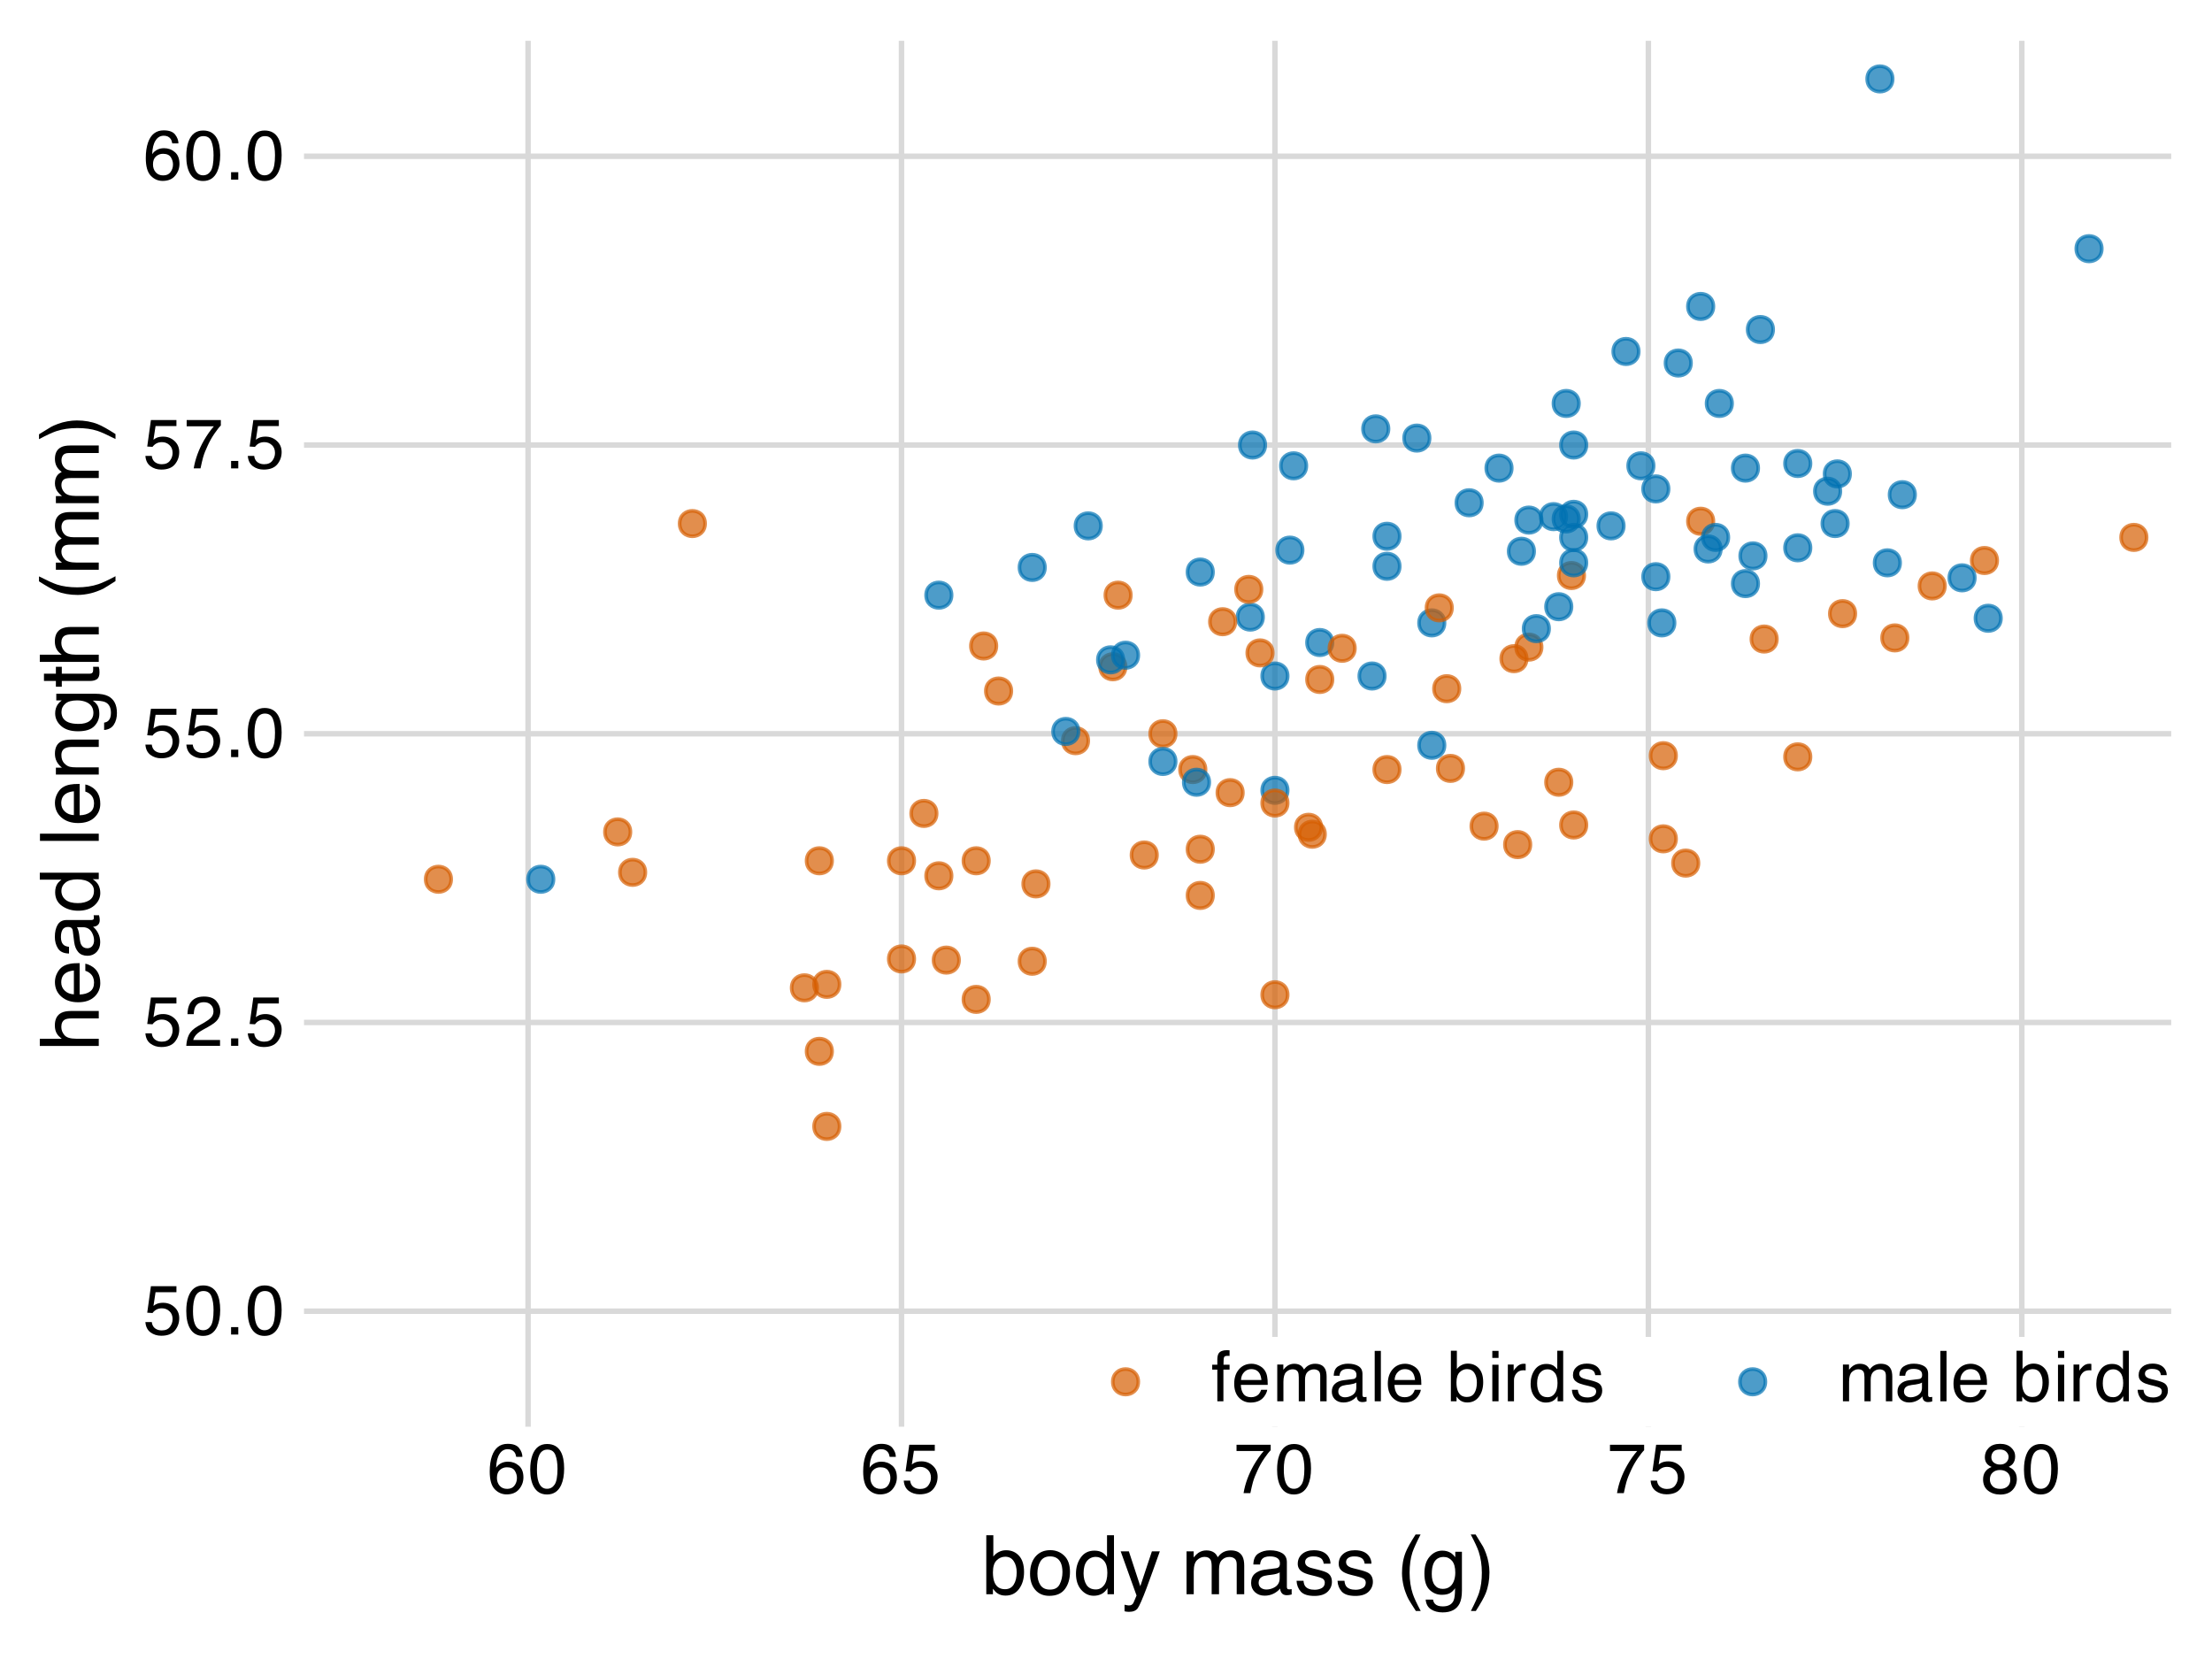 <?xml version="1.0" encoding="UTF-8"?>
<svg xmlns="http://www.w3.org/2000/svg" xmlns:xlink="http://www.w3.org/1999/xlink" width="432" height="324" viewBox="0 0 432 324">
<defs>
<g>
<g id="glyph-0-0">
<path d="M 0.438 0 L 0.438 -9.844 L 8.25 -9.844 L 8.25 0 Z M 7.016 -1.234 L 7.016 -8.609 L 1.672 -8.609 L 1.672 -1.234 Z M 7.016 -1.234 "/>
</g>
<g id="glyph-0-1">
<path d="M 1.688 -2.438 C 1.77 -1.75 2.094 -1.273 2.656 -1.016 C 2.938 -0.879 3.266 -0.812 3.641 -0.812 C 4.359 -0.812 4.891 -1.039 5.234 -1.5 C 5.578 -1.957 5.75 -2.461 5.75 -3.016 C 5.75 -3.68 5.539 -4.195 5.125 -4.562 C 4.719 -4.938 4.234 -5.125 3.672 -5.125 C 3.254 -5.125 2.895 -5.039 2.594 -4.875 C 2.301 -4.719 2.047 -4.492 1.828 -4.203 L 0.797 -4.266 L 1.516 -9.438 L 6.5 -9.438 L 6.5 -8.266 L 2.422 -8.266 L 2.016 -5.594 C 2.234 -5.77 2.445 -5.898 2.656 -5.984 C 3.008 -6.129 3.422 -6.203 3.891 -6.203 C 4.773 -6.203 5.52 -5.914 6.125 -5.344 C 6.738 -4.781 7.047 -4.062 7.047 -3.188 C 7.047 -2.281 6.766 -1.484 6.203 -0.797 C 5.641 -0.109 4.75 0.234 3.531 0.234 C 2.738 0.234 2.039 0.016 1.438 -0.422 C 0.844 -0.859 0.508 -1.531 0.438 -2.438 Z M 1.688 -2.438 "/>
</g>
<g id="glyph-0-2">
<path d="M 3.719 -9.594 C 4.957 -9.594 5.852 -9.082 6.406 -8.062 C 6.832 -7.27 7.047 -6.188 7.047 -4.812 C 7.047 -3.508 6.852 -2.43 6.469 -1.578 C 5.906 -0.348 4.984 0.266 3.703 0.266 C 2.547 0.266 1.688 -0.234 1.125 -1.234 C 0.656 -2.066 0.422 -3.191 0.422 -4.609 C 0.422 -5.691 0.562 -6.625 0.844 -7.406 C 1.375 -8.863 2.332 -9.594 3.719 -9.594 Z M 3.703 -0.844 C 4.328 -0.844 4.82 -1.117 5.188 -1.672 C 5.562 -2.223 5.75 -3.254 5.75 -4.766 C 5.75 -5.848 5.613 -6.738 5.344 -7.438 C 5.07 -8.145 4.551 -8.5 3.781 -8.5 C 3.07 -8.5 2.551 -8.164 2.219 -7.5 C 1.895 -6.832 1.734 -5.852 1.734 -4.562 C 1.734 -3.582 1.836 -2.797 2.047 -2.203 C 2.367 -1.297 2.922 -0.844 3.703 -0.844 Z M 3.703 -0.844 "/>
</g>
<g id="glyph-0-3">
<path d="M 1.172 -1.453 L 2.578 -1.453 L 2.578 0 L 1.172 0 Z M 1.172 -1.453 "/>
</g>
<g id="glyph-0-4">
<path d="M 0.422 0 C 0.473 -0.82 0.645 -1.539 0.938 -2.156 C 1.238 -2.77 1.816 -3.328 2.672 -3.828 L 3.969 -4.562 C 4.539 -4.906 4.941 -5.191 5.172 -5.422 C 5.547 -5.797 5.734 -6.223 5.734 -6.703 C 5.734 -7.254 5.562 -7.691 5.219 -8.016 C 4.883 -8.348 4.441 -8.516 3.891 -8.516 C 3.055 -8.516 2.484 -8.203 2.172 -7.578 C 2.004 -7.242 1.91 -6.781 1.891 -6.188 L 0.656 -6.188 C 0.676 -7.02 0.832 -7.703 1.125 -8.234 C 1.645 -9.16 2.566 -9.625 3.891 -9.625 C 4.992 -9.625 5.797 -9.328 6.297 -8.734 C 6.805 -8.141 7.062 -7.477 7.062 -6.75 C 7.062 -5.977 6.789 -5.32 6.25 -4.781 C 5.938 -4.469 5.375 -4.082 4.562 -3.625 L 3.656 -3.125 C 3.219 -2.883 2.875 -2.656 2.625 -2.438 C 2.176 -2.039 1.895 -1.609 1.781 -1.141 L 7.016 -1.141 L 7.016 0 Z M 0.422 0 "/>
</g>
<g id="glyph-0-5">
<path d="M 7.172 -9.438 L 7.172 -8.375 C 6.867 -8.082 6.457 -7.562 5.938 -6.812 C 5.426 -6.07 4.977 -5.273 4.594 -4.422 C 4.195 -3.586 3.898 -2.828 3.703 -2.141 C 3.578 -1.691 3.41 -0.977 3.203 0 L 1.875 0 C 2.176 -1.832 2.844 -3.656 3.875 -5.469 C 4.488 -6.531 5.133 -7.445 5.812 -8.219 L 0.5 -8.219 L 0.5 -9.438 Z M 7.172 -9.438 "/>
</g>
<g id="glyph-0-6">
<path d="M 4.016 -9.625 C 5.086 -9.625 5.832 -9.348 6.25 -8.797 C 6.676 -8.242 6.891 -7.672 6.891 -7.078 L 5.688 -7.078 C 5.625 -7.461 5.516 -7.758 5.359 -7.969 C 5.066 -8.375 4.625 -8.578 4.031 -8.578 C 3.352 -8.578 2.816 -8.266 2.422 -7.641 C 2.023 -7.016 1.805 -6.125 1.766 -4.969 C 2.035 -5.375 2.383 -5.676 2.812 -5.875 C 3.188 -6.051 3.613 -6.141 4.094 -6.141 C 4.895 -6.141 5.594 -5.883 6.188 -5.375 C 6.789 -4.863 7.094 -4.098 7.094 -3.078 C 7.094 -2.203 6.805 -1.426 6.234 -0.75 C 5.672 -0.082 4.863 0.25 3.812 0.25 C 2.914 0.25 2.141 -0.086 1.484 -0.766 C 0.836 -1.453 0.516 -2.602 0.516 -4.219 C 0.516 -5.406 0.66 -6.414 0.953 -7.25 C 1.504 -8.832 2.523 -9.625 4.016 -9.625 Z M 3.922 -0.828 C 4.555 -0.828 5.031 -1.039 5.344 -1.469 C 5.664 -1.895 5.828 -2.395 5.828 -2.969 C 5.828 -3.469 5.688 -3.938 5.406 -4.375 C 5.125 -4.82 4.609 -5.047 3.859 -5.047 C 3.348 -5.047 2.895 -4.875 2.5 -4.531 C 2.113 -4.188 1.922 -3.664 1.922 -2.969 C 1.922 -2.363 2.098 -1.852 2.453 -1.438 C 2.805 -1.031 3.297 -0.828 3.922 -0.828 Z M 3.922 -0.828 "/>
</g>
<g id="glyph-0-7">
<path d="M 3.734 -5.578 C 4.266 -5.578 4.676 -5.723 4.969 -6.016 C 5.27 -6.316 5.422 -6.672 5.422 -7.078 C 5.422 -7.43 5.273 -7.758 4.984 -8.062 C 4.703 -8.363 4.27 -8.516 3.688 -8.516 C 3.102 -8.516 2.68 -8.363 2.422 -8.062 C 2.172 -7.758 2.047 -7.41 2.047 -7.016 C 2.047 -6.566 2.211 -6.211 2.547 -5.953 C 2.879 -5.703 3.273 -5.578 3.734 -5.578 Z M 3.812 -0.828 C 4.363 -0.828 4.82 -0.977 5.188 -1.281 C 5.562 -1.582 5.75 -2.031 5.75 -2.625 C 5.75 -3.25 5.555 -3.719 5.172 -4.031 C 4.797 -4.352 4.312 -4.516 3.719 -4.516 C 3.145 -4.516 2.676 -4.348 2.312 -4.016 C 1.945 -3.691 1.766 -3.242 1.766 -2.672 C 1.766 -2.172 1.93 -1.738 2.266 -1.375 C 2.598 -1.008 3.113 -0.828 3.812 -0.828 Z M 2.094 -5.109 C 1.758 -5.254 1.5 -5.422 1.312 -5.609 C 0.957 -5.973 0.781 -6.438 0.781 -7 C 0.781 -7.719 1.035 -8.332 1.547 -8.844 C 2.066 -9.363 2.805 -9.625 3.766 -9.625 C 4.68 -9.625 5.398 -9.379 5.922 -8.891 C 6.441 -8.41 6.703 -7.844 6.703 -7.188 C 6.703 -6.594 6.551 -6.109 6.25 -5.734 C 6.082 -5.523 5.816 -5.32 5.453 -5.125 C 5.859 -4.938 6.172 -4.727 6.391 -4.5 C 6.816 -4.051 7.031 -3.469 7.031 -2.75 C 7.031 -1.906 6.742 -1.188 6.172 -0.594 C 5.609 -0.008 4.812 0.281 3.781 0.281 C 2.844 0.281 2.051 0.023 1.406 -0.484 C 0.758 -0.992 0.438 -1.727 0.438 -2.688 C 0.438 -3.258 0.57 -3.75 0.844 -4.156 C 1.125 -4.57 1.539 -4.891 2.094 -5.109 Z M 2.094 -5.109 "/>
</g>
<g id="glyph-0-8">
<path d="M 1.188 -8.266 C 1.207 -8.766 1.297 -9.129 1.453 -9.359 C 1.734 -9.773 2.273 -9.984 3.078 -9.984 C 3.148 -9.984 3.227 -9.977 3.312 -9.969 C 3.395 -9.969 3.484 -9.961 3.578 -9.953 L 3.578 -8.859 C 3.453 -8.867 3.363 -8.875 3.312 -8.875 C 3.258 -8.875 3.207 -8.875 3.156 -8.875 C 2.789 -8.875 2.57 -8.781 2.5 -8.594 C 2.426 -8.406 2.391 -7.922 2.391 -7.141 L 3.578 -7.141 L 3.578 -6.188 L 2.375 -6.188 L 2.375 0 L 1.188 0 L 1.188 -6.188 L 0.188 -6.188 L 0.188 -7.141 L 1.188 -7.141 Z M 1.188 -8.266 "/>
</g>
<g id="glyph-0-9">
<path d="M 3.875 -7.328 C 4.383 -7.328 4.875 -7.207 5.344 -6.969 C 5.82 -6.738 6.188 -6.43 6.438 -6.047 C 6.688 -5.68 6.848 -5.258 6.922 -4.781 C 6.992 -4.445 7.031 -3.922 7.031 -3.203 L 1.781 -3.203 C 1.801 -2.473 1.969 -1.891 2.281 -1.453 C 2.602 -1.016 3.102 -0.797 3.781 -0.797 C 4.414 -0.797 4.922 -1 5.297 -1.406 C 5.504 -1.656 5.656 -1.938 5.75 -2.25 L 6.938 -2.25 C 6.906 -1.988 6.801 -1.695 6.625 -1.375 C 6.445 -1.051 6.25 -0.785 6.031 -0.578 C 5.664 -0.223 5.211 0.016 4.672 0.141 C 4.379 0.211 4.051 0.25 3.688 0.25 C 2.789 0.25 2.031 -0.07 1.406 -0.719 C 0.789 -1.363 0.484 -2.273 0.484 -3.453 C 0.484 -4.598 0.797 -5.531 1.422 -6.25 C 2.047 -6.969 2.863 -7.328 3.875 -7.328 Z M 5.797 -4.156 C 5.742 -4.676 5.629 -5.094 5.453 -5.406 C 5.117 -5.988 4.566 -6.281 3.797 -6.281 C 3.242 -6.281 2.781 -6.078 2.406 -5.672 C 2.031 -5.273 1.832 -4.77 1.812 -4.156 Z M 3.766 -7.344 Z M 3.766 -7.344 "/>
</g>
<g id="glyph-0-10">
<path d="M 0.891 -7.172 L 2.078 -7.172 L 2.078 -6.156 C 2.359 -6.508 2.617 -6.766 2.859 -6.922 C 3.254 -7.191 3.703 -7.328 4.203 -7.328 C 4.773 -7.328 5.238 -7.188 5.594 -6.906 C 5.781 -6.75 5.957 -6.516 6.125 -6.203 C 6.395 -6.586 6.707 -6.867 7.062 -7.047 C 7.426 -7.234 7.832 -7.328 8.281 -7.328 C 9.25 -7.328 9.906 -6.984 10.25 -6.297 C 10.438 -5.922 10.531 -5.414 10.531 -4.781 L 10.531 0 L 9.281 0 L 9.281 -4.984 C 9.281 -5.461 9.16 -5.789 8.922 -5.969 C 8.68 -6.145 8.391 -6.234 8.047 -6.234 C 7.578 -6.234 7.172 -6.07 6.828 -5.75 C 6.484 -5.438 6.312 -4.91 6.312 -4.172 L 6.312 0 L 5.094 0 L 5.094 -4.688 C 5.094 -5.164 5.035 -5.52 4.922 -5.75 C 4.734 -6.082 4.391 -6.25 3.891 -6.25 C 3.43 -6.25 3.016 -6.07 2.641 -5.719 C 2.273 -5.363 2.094 -4.727 2.094 -3.812 L 2.094 0 L 0.891 0 Z M 0.891 -7.172 "/>
</g>
<g id="glyph-0-11">
<path d="M 1.812 -1.906 C 1.812 -1.562 1.938 -1.285 2.188 -1.078 C 2.445 -0.879 2.75 -0.781 3.094 -0.781 C 3.52 -0.781 3.93 -0.879 4.328 -1.078 C 4.992 -1.398 5.328 -1.93 5.328 -2.672 L 5.328 -3.656 C 5.18 -3.562 4.992 -3.484 4.766 -3.422 C 4.535 -3.359 4.305 -3.312 4.078 -3.281 L 3.344 -3.188 C 2.906 -3.125 2.578 -3.031 2.359 -2.906 C 1.992 -2.695 1.812 -2.363 1.812 -1.906 Z M 4.734 -4.344 C 5.004 -4.383 5.188 -4.504 5.281 -4.703 C 5.332 -4.805 5.359 -4.957 5.359 -5.156 C 5.359 -5.57 5.211 -5.867 4.922 -6.047 C 4.629 -6.234 4.211 -6.328 3.672 -6.328 C 3.035 -6.328 2.586 -6.16 2.328 -5.828 C 2.18 -5.641 2.086 -5.359 2.047 -4.984 L 0.922 -4.984 C 0.941 -5.867 1.227 -6.484 1.781 -6.828 C 2.332 -7.172 2.973 -7.344 3.703 -7.344 C 4.547 -7.344 5.227 -7.18 5.75 -6.859 C 6.27 -6.547 6.531 -6.047 6.531 -5.359 L 6.531 -1.234 C 6.531 -1.109 6.555 -1.004 6.609 -0.922 C 6.66 -0.848 6.77 -0.812 6.938 -0.812 C 6.988 -0.812 7.047 -0.816 7.109 -0.828 C 7.18 -0.836 7.254 -0.848 7.328 -0.859 L 7.328 0.031 C 7.141 0.082 7 0.113 6.906 0.125 C 6.812 0.145 6.676 0.156 6.5 0.156 C 6.082 0.156 5.781 0.008 5.594 -0.281 C 5.5 -0.438 5.43 -0.66 5.391 -0.953 C 5.148 -0.629 4.797 -0.348 4.328 -0.109 C 3.867 0.117 3.363 0.234 2.812 0.234 C 2.145 0.234 1.598 0.035 1.172 -0.359 C 0.754 -0.766 0.547 -1.27 0.547 -1.875 C 0.547 -2.539 0.754 -3.055 1.172 -3.422 C 1.586 -3.797 2.133 -4.023 2.812 -4.109 Z M 3.734 -7.344 Z M 3.734 -7.344 "/>
</g>
<g id="glyph-0-12">
<path d="M 0.922 -9.844 L 2.125 -9.844 L 2.125 0 L 0.922 0 Z M 0.922 -9.844 "/>
</g>
<g id="glyph-0-13">
</g>
<g id="glyph-0-14">
<path d="M 0.797 -9.875 L 1.969 -9.875 L 1.969 -6.297 C 2.227 -6.641 2.539 -6.898 2.906 -7.078 C 3.27 -7.266 3.664 -7.359 4.094 -7.359 C 4.988 -7.359 5.711 -7.051 6.266 -6.438 C 6.828 -5.82 7.109 -4.914 7.109 -3.719 C 7.109 -2.582 6.832 -1.641 6.281 -0.891 C 5.727 -0.141 4.969 0.234 4 0.234 C 3.457 0.234 3 0.098 2.625 -0.172 C 2.395 -0.328 2.156 -0.578 1.906 -0.922 L 1.906 0 L 0.797 0 Z M 3.922 -0.844 C 4.578 -0.844 5.066 -1.098 5.391 -1.609 C 5.711 -2.129 5.875 -2.816 5.875 -3.672 C 5.875 -4.422 5.711 -5.039 5.391 -5.531 C 5.066 -6.031 4.586 -6.281 3.953 -6.281 C 3.41 -6.281 2.93 -6.078 2.516 -5.672 C 2.098 -5.266 1.891 -4.598 1.891 -3.672 C 1.891 -2.992 1.977 -2.441 2.156 -2.016 C 2.469 -1.234 3.055 -0.844 3.922 -0.844 Z M 3.922 -0.844 "/>
</g>
<g id="glyph-0-15">
<path d="M 0.891 -7.141 L 2.109 -7.141 L 2.109 0 L 0.891 0 Z M 0.891 -9.844 L 2.109 -9.844 L 2.109 -8.469 L 0.891 -8.469 Z M 0.891 -9.844 "/>
</g>
<g id="glyph-0-16">
<path d="M 0.922 -7.172 L 2.062 -7.172 L 2.062 -5.938 C 2.156 -6.176 2.383 -6.469 2.75 -6.812 C 3.113 -7.156 3.535 -7.328 4.016 -7.328 C 4.035 -7.328 4.07 -7.328 4.125 -7.328 C 4.188 -7.328 4.281 -7.316 4.406 -7.297 L 4.406 -6.031 C 4.332 -6.039 4.266 -6.047 4.203 -6.047 C 4.148 -6.055 4.086 -6.062 4.016 -6.062 C 3.398 -6.062 2.93 -5.863 2.609 -5.469 C 2.285 -5.082 2.125 -4.633 2.125 -4.125 L 2.125 0 L 0.922 0 Z M 0.922 -7.172 "/>
</g>
<g id="glyph-0-17">
<path d="M 1.641 -3.5 C 1.641 -2.727 1.801 -2.082 2.125 -1.562 C 2.457 -1.051 2.984 -0.797 3.703 -0.797 C 4.266 -0.797 4.723 -1.035 5.078 -1.516 C 5.441 -1.992 5.625 -2.68 5.625 -3.578 C 5.625 -4.484 5.438 -5.156 5.062 -5.594 C 4.695 -6.031 4.238 -6.25 3.688 -6.25 C 3.082 -6.25 2.586 -6.016 2.203 -5.547 C 1.828 -5.086 1.641 -4.406 1.641 -3.5 Z M 3.469 -7.297 C 4.008 -7.297 4.469 -7.18 4.844 -6.953 C 5.062 -6.816 5.305 -6.582 5.578 -6.25 L 5.578 -9.875 L 6.734 -9.875 L 6.734 0 L 5.641 0 L 5.641 -1 C 5.359 -0.551 5.023 -0.227 4.641 -0.031 C 4.266 0.156 3.828 0.25 3.328 0.25 C 2.523 0.25 1.832 -0.082 1.25 -0.75 C 0.664 -1.426 0.375 -2.32 0.375 -3.438 C 0.375 -4.477 0.641 -5.379 1.172 -6.141 C 1.703 -6.91 2.469 -7.297 3.469 -7.297 Z M 3.469 -7.297 "/>
</g>
<g id="glyph-0-18">
<path d="M 1.594 -2.25 C 1.633 -1.844 1.738 -1.535 1.906 -1.328 C 2.207 -0.941 2.734 -0.75 3.484 -0.75 C 3.93 -0.75 4.32 -0.844 4.656 -1.031 C 5 -1.227 5.172 -1.531 5.172 -1.938 C 5.172 -2.238 5.035 -2.473 4.766 -2.641 C 4.586 -2.734 4.242 -2.848 3.734 -2.984 L 2.766 -3.219 C 2.16 -3.375 1.711 -3.547 1.422 -3.734 C 0.898 -4.055 0.641 -4.504 0.641 -5.078 C 0.641 -5.766 0.883 -6.316 1.375 -6.734 C 1.863 -7.148 2.52 -7.359 3.344 -7.359 C 4.426 -7.359 5.207 -7.039 5.688 -6.406 C 5.988 -6.008 6.133 -5.578 6.125 -5.109 L 4.984 -5.109 C 4.961 -5.379 4.867 -5.629 4.703 -5.859 C 4.422 -6.172 3.938 -6.328 3.25 -6.328 C 2.801 -6.328 2.457 -6.238 2.219 -6.062 C 1.988 -5.895 1.875 -5.664 1.875 -5.375 C 1.875 -5.062 2.023 -4.812 2.328 -4.625 C 2.504 -4.52 2.77 -4.422 3.125 -4.328 L 3.922 -4.141 C 4.785 -3.93 5.363 -3.727 5.656 -3.531 C 6.125 -3.219 6.359 -2.734 6.359 -2.078 C 6.359 -1.441 6.113 -0.891 5.625 -0.422 C 5.145 0.047 4.41 0.281 3.422 0.281 C 2.359 0.281 1.602 0.039 1.156 -0.438 C 0.707 -0.926 0.469 -1.531 0.438 -2.25 Z M 3.375 -7.344 Z M 3.375 -7.344 "/>
</g>
<g id="glyph-1-0">
<path d="M 0.516 0 L 0.516 -11.484 L 9.625 -11.484 L 9.625 0 Z M 8.188 -1.438 L 8.188 -10.047 L 1.953 -10.047 L 1.953 -1.438 Z M 8.188 -1.438 "/>
</g>
<g id="glyph-1-1">
<path d="M 0.922 -11.516 L 2.297 -11.516 L 2.297 -7.359 C 2.598 -7.754 2.961 -8.055 3.391 -8.266 C 3.816 -8.484 4.281 -8.594 4.781 -8.594 C 5.82 -8.594 6.664 -8.234 7.312 -7.516 C 7.969 -6.797 8.297 -5.738 8.297 -4.344 C 8.297 -3.02 7.973 -1.922 7.328 -1.047 C 6.691 -0.172 5.805 0.266 4.672 0.266 C 4.035 0.266 3.5 0.109 3.062 -0.203 C 2.801 -0.379 2.52 -0.672 2.219 -1.078 L 2.219 0 L 0.922 0 Z M 4.578 -0.984 C 5.336 -0.984 5.906 -1.285 6.281 -1.891 C 6.664 -2.492 6.859 -3.289 6.859 -4.281 C 6.859 -5.156 6.664 -5.879 6.281 -6.453 C 5.906 -7.035 5.352 -7.328 4.625 -7.328 C 3.977 -7.328 3.414 -7.086 2.938 -6.609 C 2.457 -6.141 2.219 -5.363 2.219 -4.281 C 2.219 -3.488 2.316 -2.848 2.516 -2.359 C 2.879 -1.441 3.566 -0.984 4.578 -0.984 Z M 4.578 -0.984 "/>
</g>
<g id="glyph-1-2">
<path d="M 4.359 -0.906 C 5.285 -0.906 5.922 -1.258 6.266 -1.969 C 6.617 -2.676 6.797 -3.461 6.797 -4.328 C 6.797 -5.109 6.672 -5.742 6.422 -6.234 C 6.023 -7.004 5.344 -7.391 4.375 -7.391 C 3.508 -7.391 2.879 -7.062 2.484 -6.406 C 2.098 -5.75 1.906 -4.957 1.906 -4.031 C 1.906 -3.133 2.098 -2.391 2.484 -1.797 C 2.879 -1.203 3.504 -0.906 4.359 -0.906 Z M 4.406 -8.609 C 5.488 -8.609 6.398 -8.25 7.141 -7.531 C 7.891 -6.812 8.266 -5.754 8.266 -4.359 C 8.266 -3.016 7.938 -1.898 7.281 -1.016 C 6.625 -0.129 5.602 0.312 4.219 0.312 C 3.07 0.312 2.16 -0.078 1.484 -0.859 C 0.805 -1.641 0.469 -2.688 0.469 -4 C 0.469 -5.406 0.82 -6.523 1.531 -7.359 C 2.25 -8.191 3.207 -8.609 4.406 -8.609 Z M 4.359 -8.578 Z M 4.359 -8.578 "/>
</g>
<g id="glyph-1-3">
<path d="M 1.922 -4.094 C 1.922 -3.195 2.109 -2.445 2.484 -1.844 C 2.867 -1.238 3.484 -0.938 4.328 -0.938 C 4.973 -0.938 5.504 -1.211 5.922 -1.766 C 6.348 -2.328 6.562 -3.133 6.562 -4.188 C 6.562 -5.238 6.344 -6.02 5.906 -6.531 C 5.477 -7.039 4.945 -7.297 4.312 -7.297 C 3.602 -7.297 3.023 -7.023 2.578 -6.484 C 2.141 -5.941 1.922 -5.145 1.922 -4.094 Z M 4.047 -8.516 C 4.68 -8.516 5.219 -8.379 5.656 -8.109 C 5.906 -7.953 6.188 -7.68 6.5 -7.297 L 6.5 -11.516 L 7.859 -11.516 L 7.859 0 L 6.594 0 L 6.594 -1.172 C 6.258 -0.648 5.867 -0.273 5.422 -0.047 C 4.973 0.18 4.461 0.297 3.891 0.297 C 2.953 0.297 2.141 -0.094 1.453 -0.875 C 0.773 -1.664 0.438 -2.711 0.438 -4.016 C 0.438 -5.234 0.75 -6.285 1.375 -7.172 C 2 -8.066 2.891 -8.516 4.047 -8.516 Z M 4.047 -8.516 "/>
</g>
<g id="glyph-1-4">
<path d="M 6.266 -8.375 L 7.812 -8.375 C 7.613 -7.832 7.176 -6.609 6.5 -4.703 C 5.988 -3.266 5.562 -2.094 5.219 -1.188 C 4.406 0.957 3.832 2.266 3.5 2.734 C 3.164 3.203 2.594 3.438 1.781 3.438 C 1.582 3.438 1.426 3.426 1.312 3.406 C 1.207 3.395 1.078 3.367 0.922 3.328 L 0.922 2.047 C 1.172 2.109 1.348 2.145 1.453 2.156 C 1.566 2.176 1.664 2.188 1.75 2.188 C 2.008 2.188 2.195 2.145 2.312 2.062 C 2.438 1.977 2.539 1.875 2.625 1.75 C 2.656 1.707 2.75 1.492 2.906 1.109 C 3.07 0.723 3.191 0.438 3.266 0.25 L 0.172 -8.375 L 1.766 -8.375 L 4 -1.562 Z M 4 -8.578 Z M 4 -8.578 "/>
</g>
<g id="glyph-1-5">
</g>
<g id="glyph-1-6">
<path d="M 1.031 -8.375 L 2.422 -8.375 L 2.422 -7.188 C 2.754 -7.594 3.055 -7.891 3.328 -8.078 C 3.797 -8.398 4.32 -8.562 4.906 -8.562 C 5.57 -8.562 6.109 -8.395 6.516 -8.062 C 6.742 -7.875 6.953 -7.598 7.141 -7.234 C 7.453 -7.68 7.816 -8.016 8.234 -8.234 C 8.66 -8.453 9.141 -8.562 9.672 -8.562 C 10.797 -8.562 11.562 -8.156 11.969 -7.344 C 12.188 -6.906 12.297 -6.316 12.297 -5.578 L 12.297 0 L 10.828 0 L 10.828 -5.812 C 10.828 -6.375 10.688 -6.758 10.406 -6.969 C 10.133 -7.176 9.797 -7.281 9.391 -7.281 C 8.836 -7.281 8.363 -7.094 7.969 -6.719 C 7.57 -6.352 7.375 -5.738 7.375 -4.875 L 7.375 0 L 5.938 0 L 5.938 -5.469 C 5.938 -6.031 5.867 -6.441 5.734 -6.703 C 5.523 -7.098 5.129 -7.297 4.547 -7.297 C 4.016 -7.297 3.531 -7.086 3.094 -6.672 C 2.656 -6.266 2.438 -5.52 2.438 -4.438 L 2.438 0 L 1.031 0 Z M 1.031 -8.375 "/>
</g>
<g id="glyph-1-7">
<path d="M 2.109 -2.234 C 2.109 -1.828 2.254 -1.504 2.547 -1.266 C 2.848 -1.035 3.203 -0.922 3.609 -0.922 C 4.109 -0.922 4.586 -1.035 5.047 -1.266 C 5.828 -1.641 6.219 -2.258 6.219 -3.125 L 6.219 -4.266 C 6.051 -4.148 5.832 -4.055 5.562 -3.984 C 5.289 -3.91 5.023 -3.859 4.766 -3.828 L 3.906 -3.719 C 3.395 -3.656 3.016 -3.551 2.766 -3.406 C 2.328 -3.156 2.109 -2.766 2.109 -2.234 Z M 5.516 -5.078 C 5.836 -5.117 6.055 -5.254 6.172 -5.484 C 6.234 -5.609 6.266 -5.785 6.266 -6.016 C 6.266 -6.492 6.094 -6.844 5.75 -7.062 C 5.406 -7.281 4.914 -7.391 4.281 -7.391 C 3.551 -7.391 3.031 -7.191 2.719 -6.797 C 2.551 -6.578 2.441 -6.25 2.391 -5.812 L 1.078 -5.812 C 1.098 -6.844 1.43 -7.562 2.078 -7.969 C 2.723 -8.375 3.469 -8.578 4.312 -8.578 C 5.301 -8.578 6.102 -8.391 6.719 -8.016 C 7.32 -7.641 7.625 -7.055 7.625 -6.266 L 7.625 -1.438 C 7.625 -1.289 7.656 -1.172 7.719 -1.078 C 7.781 -0.992 7.906 -0.953 8.094 -0.953 C 8.156 -0.953 8.223 -0.957 8.297 -0.969 C 8.379 -0.977 8.469 -0.988 8.562 -1 L 8.562 0.047 C 8.344 0.109 8.176 0.145 8.062 0.156 C 7.945 0.176 7.789 0.188 7.594 0.188 C 7.102 0.188 6.75 0.008 6.531 -0.344 C 6.414 -0.52 6.336 -0.773 6.297 -1.109 C 6.004 -0.734 5.586 -0.406 5.047 -0.125 C 4.516 0.145 3.926 0.281 3.281 0.281 C 2.508 0.281 1.875 0.047 1.375 -0.422 C 0.883 -0.898 0.641 -1.492 0.641 -2.203 C 0.641 -2.973 0.879 -3.57 1.359 -4 C 1.848 -4.426 2.488 -4.691 3.281 -4.797 Z M 4.359 -8.578 Z M 4.359 -8.578 "/>
</g>
<g id="glyph-1-8">
<path d="M 1.875 -2.625 C 1.914 -2.156 2.031 -1.797 2.219 -1.547 C 2.57 -1.098 3.188 -0.875 4.062 -0.875 C 4.582 -0.875 5.039 -0.984 5.438 -1.203 C 5.832 -1.43 6.031 -1.785 6.031 -2.266 C 6.031 -2.617 5.875 -2.891 5.562 -3.078 C 5.352 -3.191 4.953 -3.328 4.359 -3.484 L 3.234 -3.766 C 2.523 -3.941 2 -4.141 1.656 -4.359 C 1.051 -4.734 0.75 -5.258 0.75 -5.938 C 0.75 -6.727 1.035 -7.367 1.609 -7.859 C 2.18 -8.348 2.945 -8.594 3.906 -8.594 C 5.164 -8.594 6.078 -8.223 6.641 -7.484 C 6.984 -7.016 7.148 -6.508 7.141 -5.969 L 5.812 -5.969 C 5.789 -6.281 5.68 -6.566 5.484 -6.828 C 5.16 -7.203 4.598 -7.391 3.797 -7.391 C 3.266 -7.391 2.863 -7.285 2.594 -7.078 C 2.32 -6.879 2.188 -6.613 2.188 -6.281 C 2.188 -5.914 2.363 -5.625 2.719 -5.406 C 2.926 -5.27 3.234 -5.156 3.641 -5.062 L 4.578 -4.828 C 5.586 -4.586 6.266 -4.352 6.609 -4.125 C 7.148 -3.758 7.422 -3.191 7.422 -2.422 C 7.422 -1.68 7.141 -1.035 6.578 -0.484 C 6.016 0.055 5.156 0.328 4 0.328 C 2.75 0.328 1.863 0.047 1.344 -0.516 C 0.832 -1.086 0.555 -1.789 0.516 -2.625 Z M 3.953 -8.578 Z M 3.953 -8.578 "/>
</g>
<g id="glyph-1-9">
<path d="M 4.734 -11.672 C 3.922 -10.078 3.391 -8.906 3.141 -8.156 C 2.773 -7.02 2.594 -5.703 2.594 -4.203 C 2.594 -2.691 2.801 -1.312 3.219 -0.062 C 3.477 0.707 3.992 1.816 4.766 3.266 L 3.812 3.266 C 3.051 2.078 2.578 1.316 2.391 0.984 C 2.211 0.66 2.02 0.219 1.812 -0.344 C 1.52 -1.113 1.316 -1.938 1.203 -2.812 C 1.141 -3.27 1.109 -3.703 1.109 -4.109 C 1.109 -5.648 1.352 -7.023 1.844 -8.234 C 2.145 -8.992 2.785 -10.141 3.766 -11.672 Z M 4.734 -11.672 "/>
</g>
<g id="glyph-1-10">
<path d="M 3.984 -8.516 C 4.641 -8.516 5.211 -8.352 5.703 -8.031 C 5.973 -7.852 6.242 -7.586 6.516 -7.234 L 6.516 -8.297 L 7.812 -8.297 L 7.812 -0.688 C 7.812 0.383 7.656 1.227 7.344 1.844 C 6.758 2.977 5.66 3.547 4.047 3.547 C 3.141 3.547 2.379 3.344 1.766 2.938 C 1.148 2.531 0.805 1.898 0.734 1.047 L 2.172 1.047 C 2.234 1.422 2.367 1.707 2.578 1.906 C 2.891 2.219 3.391 2.375 4.078 2.375 C 5.148 2.375 5.852 1.992 6.188 1.234 C 6.383 0.785 6.477 -0.016 6.469 -1.172 C 6.188 -0.742 5.848 -0.422 5.453 -0.203 C 5.055 0.004 4.531 0.109 3.875 0.109 C 2.969 0.109 2.176 -0.211 1.5 -0.859 C 0.82 -1.504 0.484 -2.57 0.484 -4.062 C 0.484 -5.457 0.82 -6.547 1.5 -7.328 C 2.188 -8.117 3.016 -8.516 3.984 -8.516 Z M 6.516 -4.219 C 6.516 -5.258 6.301 -6.031 5.875 -6.531 C 5.445 -7.031 4.906 -7.281 4.25 -7.281 C 3.258 -7.281 2.582 -6.816 2.219 -5.891 C 2.02 -5.391 1.922 -4.738 1.922 -3.938 C 1.922 -3 2.113 -2.281 2.5 -1.781 C 2.883 -1.289 3.398 -1.047 4.047 -1.047 C 5.055 -1.047 5.766 -1.504 6.172 -2.422 C 6.398 -2.93 6.516 -3.531 6.516 -4.219 Z M 4.156 -8.578 Z M 4.156 -8.578 "/>
</g>
<g id="glyph-1-11">
<path d="M 0.562 3.266 C 1.383 1.648 1.914 0.473 2.156 -0.266 C 2.52 -1.391 2.703 -2.703 2.703 -4.203 C 2.703 -5.711 2.492 -7.094 2.078 -8.344 C 1.816 -9.113 1.301 -10.223 0.531 -11.672 L 1.484 -11.672 C 2.285 -10.391 2.77 -9.598 2.938 -9.297 C 3.102 -8.992 3.285 -8.582 3.484 -8.062 C 3.734 -7.406 3.91 -6.758 4.016 -6.125 C 4.129 -5.488 4.188 -4.879 4.188 -4.297 C 4.188 -2.754 3.941 -1.379 3.453 -0.172 C 3.141 0.609 2.5 1.754 1.531 3.266 Z M 0.562 3.266 "/>
</g>
<g id="glyph-2-0">
<path d="M 0 -0.516 L -11.484 -0.516 L -11.484 -9.625 L 0 -9.625 Z M -1.438 -8.188 L -10.047 -8.188 L -10.047 -1.953 L -1.438 -1.953 Z M -1.438 -8.188 "/>
</g>
<g id="glyph-2-1">
<path d="M -11.516 -1.031 L -11.516 -2.438 L -7.234 -2.438 C -7.66 -2.77 -7.957 -3.07 -8.125 -3.344 C -8.426 -3.789 -8.578 -4.352 -8.578 -5.031 C -8.578 -6.25 -8.148 -7.07 -7.297 -7.5 C -6.836 -7.738 -6.195 -7.859 -5.375 -7.859 L 0 -7.859 L 0 -6.406 L -5.281 -6.406 C -5.895 -6.406 -6.344 -6.328 -6.625 -6.172 C -7.082 -5.922 -7.312 -5.441 -7.312 -4.734 C -7.312 -4.148 -7.109 -3.617 -6.703 -3.141 C -6.305 -2.672 -5.551 -2.438 -4.438 -2.438 L 0 -2.438 L 0 -1.031 Z M -11.516 -1.031 "/>
</g>
<g id="glyph-2-2">
<path d="M -8.562 -4.516 C -8.562 -5.109 -8.422 -5.68 -8.141 -6.234 C -7.859 -6.797 -7.5 -7.223 -7.062 -7.516 C -6.633 -7.797 -6.141 -7.984 -5.578 -8.078 C -5.191 -8.16 -4.578 -8.203 -3.734 -8.203 L -3.734 -2.078 C -2.891 -2.098 -2.207 -2.297 -1.688 -2.672 C -1.176 -3.047 -0.922 -3.629 -0.922 -4.422 C -0.922 -5.148 -1.164 -5.734 -1.656 -6.172 C -1.938 -6.422 -2.258 -6.598 -2.625 -6.703 L -2.625 -8.094 C -2.32 -8.051 -1.977 -7.926 -1.594 -7.719 C -1.219 -7.52 -0.91 -7.289 -0.672 -7.031 C -0.254 -6.602 0.023 -6.078 0.172 -5.453 C 0.254 -5.109 0.297 -4.723 0.297 -4.297 C 0.297 -3.254 -0.082 -2.367 -0.844 -1.641 C -1.602 -0.922 -2.664 -0.562 -4.031 -0.562 C -5.375 -0.562 -6.461 -0.926 -7.297 -1.656 C -8.141 -2.383 -8.562 -3.336 -8.562 -4.516 Z M -4.859 -6.766 C -5.461 -6.703 -5.945 -6.566 -6.312 -6.359 C -6.988 -5.973 -7.328 -5.332 -7.328 -4.438 C -7.328 -3.789 -7.094 -3.25 -6.625 -2.812 C -6.164 -2.375 -5.578 -2.141 -4.859 -2.109 Z M -8.578 -4.391 Z M -8.578 -4.391 "/>
</g>
<g id="glyph-2-3">
<path d="M -2.234 -2.109 C -1.828 -2.109 -1.504 -2.254 -1.266 -2.547 C -1.035 -2.848 -0.922 -3.203 -0.922 -3.609 C -0.922 -4.109 -1.035 -4.586 -1.266 -5.047 C -1.641 -5.828 -2.258 -6.219 -3.125 -6.219 L -4.266 -6.219 C -4.148 -6.051 -4.055 -5.832 -3.984 -5.562 C -3.91 -5.289 -3.859 -5.023 -3.828 -4.766 L -3.719 -3.906 C -3.656 -3.395 -3.551 -3.016 -3.406 -2.766 C -3.156 -2.328 -2.766 -2.109 -2.234 -2.109 Z M -5.078 -5.516 C -5.117 -5.836 -5.254 -6.055 -5.484 -6.172 C -5.609 -6.234 -5.785 -6.266 -6.016 -6.266 C -6.492 -6.266 -6.844 -6.094 -7.062 -5.75 C -7.281 -5.406 -7.391 -4.914 -7.391 -4.281 C -7.391 -3.551 -7.191 -3.031 -6.797 -2.719 C -6.578 -2.551 -6.25 -2.441 -5.812 -2.391 L -5.812 -1.078 C -6.844 -1.098 -7.562 -1.43 -7.969 -2.078 C -8.375 -2.723 -8.578 -3.469 -8.578 -4.312 C -8.578 -5.301 -8.391 -6.102 -8.016 -6.719 C -7.641 -7.32 -7.055 -7.625 -6.266 -7.625 L -1.438 -7.625 C -1.289 -7.625 -1.172 -7.656 -1.078 -7.719 C -0.992 -7.781 -0.953 -7.906 -0.953 -8.094 C -0.953 -8.156 -0.957 -8.223 -0.969 -8.297 C -0.977 -8.379 -0.988 -8.469 -1 -8.562 L 0.047 -8.562 C 0.109 -8.344 0.145 -8.176 0.156 -8.062 C 0.176 -7.945 0.188 -7.789 0.188 -7.594 C 0.188 -7.102 0.008 -6.75 -0.344 -6.531 C -0.52 -6.414 -0.773 -6.336 -1.109 -6.297 C -0.734 -6.004 -0.406 -5.586 -0.125 -5.047 C 0.145 -4.516 0.281 -3.926 0.281 -3.281 C 0.281 -2.508 0.047 -1.875 -0.422 -1.375 C -0.898 -0.883 -1.492 -0.641 -2.203 -0.641 C -2.973 -0.641 -3.57 -0.879 -4 -1.359 C -4.426 -1.848 -4.691 -2.488 -4.797 -3.281 Z M -8.578 -4.359 Z M -8.578 -4.359 "/>
</g>
<g id="glyph-2-4">
<path d="M -4.094 -1.922 C -3.195 -1.922 -2.445 -2.109 -1.844 -2.484 C -1.238 -2.867 -0.938 -3.484 -0.938 -4.328 C -0.938 -4.973 -1.211 -5.504 -1.766 -5.922 C -2.328 -6.348 -3.133 -6.562 -4.188 -6.562 C -5.238 -6.562 -6.02 -6.344 -6.531 -5.906 C -7.039 -5.477 -7.297 -4.945 -7.297 -4.312 C -7.297 -3.602 -7.023 -3.023 -6.484 -2.578 C -5.941 -2.141 -5.145 -1.922 -4.094 -1.922 Z M -8.516 -4.047 C -8.516 -4.68 -8.379 -5.219 -8.109 -5.656 C -7.953 -5.906 -7.68 -6.188 -7.297 -6.5 L -11.516 -6.5 L -11.516 -7.859 L 0 -7.859 L 0 -6.594 L -1.172 -6.594 C -0.648 -6.258 -0.273 -5.867 -0.047 -5.422 C 0.18 -4.973 0.297 -4.461 0.297 -3.891 C 0.297 -2.953 -0.094 -2.141 -0.875 -1.453 C -1.664 -0.773 -2.711 -0.438 -4.016 -0.438 C -5.234 -0.438 -6.285 -0.75 -7.172 -1.375 C -8.066 -2 -8.516 -2.891 -8.516 -4.047 Z M -8.516 -4.047 "/>
</g>
<g id="glyph-2-5">
</g>
<g id="glyph-2-6">
<path d="M -11.484 -1.078 L -11.484 -2.484 L 0 -2.484 L 0 -1.078 Z M -11.484 -1.078 "/>
</g>
<g id="glyph-2-7">
<path d="M -8.375 -1.031 L -8.375 -2.375 L -7.188 -2.375 C -7.676 -2.77 -8.023 -3.188 -8.234 -3.625 C -8.453 -4.07 -8.562 -4.566 -8.562 -5.109 C -8.562 -6.297 -8.145 -7.098 -7.312 -7.516 C -6.863 -7.742 -6.219 -7.859 -5.375 -7.859 L 0 -7.859 L 0 -6.422 L -5.281 -6.422 C -5.789 -6.422 -6.203 -6.348 -6.516 -6.203 C -7.035 -5.953 -7.297 -5.5 -7.297 -4.844 C -7.297 -4.508 -7.258 -4.234 -7.188 -4.016 C -7.07 -3.629 -6.844 -3.289 -6.5 -3 C -6.227 -2.77 -5.941 -2.617 -5.641 -2.547 C -5.348 -2.473 -4.93 -2.438 -4.391 -2.438 L 0 -2.438 L 0 -1.031 Z M -8.578 -4.344 Z M -8.578 -4.344 "/>
</g>
<g id="glyph-2-8">
<path d="M -8.516 -3.984 C -8.516 -4.641 -8.352 -5.211 -8.031 -5.703 C -7.852 -5.973 -7.586 -6.242 -7.234 -6.516 L -8.297 -6.516 L -8.297 -7.812 L -0.688 -7.812 C 0.383 -7.812 1.227 -7.656 1.844 -7.344 C 2.977 -6.758 3.547 -5.66 3.547 -4.047 C 3.547 -3.141 3.344 -2.379 2.938 -1.766 C 2.531 -1.148 1.898 -0.805 1.047 -0.734 L 1.047 -2.172 C 1.422 -2.234 1.707 -2.367 1.906 -2.578 C 2.219 -2.891 2.375 -3.391 2.375 -4.078 C 2.375 -5.148 1.992 -5.852 1.234 -6.188 C 0.785 -6.383 -0.016 -6.477 -1.172 -6.469 C -0.742 -6.188 -0.422 -5.848 -0.203 -5.453 C 0.004 -5.055 0.109 -4.531 0.109 -3.875 C 0.109 -2.969 -0.211 -2.176 -0.859 -1.5 C -1.504 -0.82 -2.57 -0.484 -4.062 -0.484 C -5.457 -0.484 -6.547 -0.82 -7.328 -1.5 C -8.117 -2.188 -8.516 -3.016 -8.516 -3.984 Z M -4.219 -6.516 C -5.258 -6.516 -6.031 -6.301 -6.531 -5.875 C -7.031 -5.445 -7.281 -4.906 -7.281 -4.25 C -7.281 -3.258 -6.816 -2.582 -5.891 -2.219 C -5.391 -2.02 -4.738 -1.922 -3.938 -1.922 C -3 -1.922 -2.281 -2.113 -1.781 -2.5 C -1.289 -2.883 -1.047 -3.398 -1.047 -4.047 C -1.047 -5.055 -1.504 -5.766 -2.422 -6.172 C -2.93 -6.398 -3.531 -6.516 -4.219 -6.516 Z M -8.578 -4.156 Z M -8.578 -4.156 "/>
</g>
<g id="glyph-2-9">
<path d="M -10.703 -1.312 L -10.703 -2.734 L -8.375 -2.734 L -8.375 -4.078 L -7.219 -4.078 L -7.219 -2.734 L -1.766 -2.734 C -1.473 -2.734 -1.273 -2.832 -1.172 -3.031 C -1.117 -3.145 -1.094 -3.328 -1.094 -3.578 C -1.094 -3.648 -1.094 -3.723 -1.094 -3.797 C -1.094 -3.879 -1.098 -3.973 -1.109 -4.078 L 0 -4.078 C 0.051 -3.91 0.086 -3.738 0.109 -3.562 C 0.129 -3.395 0.141 -3.207 0.141 -3 C 0.141 -2.344 -0.023 -1.895 -0.359 -1.656 C -0.703 -1.426 -1.145 -1.312 -1.688 -1.312 L -7.219 -1.312 L -7.219 -0.188 L -8.375 -0.188 L -8.375 -1.312 Z M -10.703 -1.312 "/>
</g>
<g id="glyph-2-10">
<path d="M -11.672 -4.734 C -10.078 -3.922 -8.906 -3.391 -8.156 -3.141 C -7.02 -2.773 -5.703 -2.594 -4.203 -2.594 C -2.691 -2.594 -1.312 -2.801 -0.062 -3.219 C 0.707 -3.477 1.816 -3.992 3.266 -4.766 L 3.266 -3.812 C 2.078 -3.051 1.316 -2.578 0.984 -2.391 C 0.66 -2.211 0.219 -2.02 -0.344 -1.812 C -1.113 -1.52 -1.938 -1.316 -2.812 -1.203 C -3.27 -1.141 -3.703 -1.109 -4.109 -1.109 C -5.648 -1.109 -7.023 -1.352 -8.234 -1.844 C -8.992 -2.145 -10.141 -2.785 -11.672 -3.766 Z M -11.672 -4.734 "/>
</g>
<g id="glyph-2-11">
<path d="M -8.375 -1.031 L -8.375 -2.422 L -7.188 -2.422 C -7.594 -2.754 -7.891 -3.055 -8.078 -3.328 C -8.398 -3.797 -8.562 -4.32 -8.562 -4.906 C -8.562 -5.57 -8.395 -6.109 -8.062 -6.516 C -7.875 -6.742 -7.598 -6.953 -7.234 -7.141 C -7.68 -7.453 -8.016 -7.816 -8.234 -8.234 C -8.453 -8.66 -8.562 -9.141 -8.562 -9.672 C -8.562 -10.797 -8.156 -11.562 -7.344 -11.969 C -6.906 -12.188 -6.316 -12.297 -5.578 -12.297 L 0 -12.297 L 0 -10.828 L -5.812 -10.828 C -6.375 -10.828 -6.758 -10.688 -6.969 -10.406 C -7.176 -10.133 -7.281 -9.797 -7.281 -9.391 C -7.281 -8.836 -7.094 -8.363 -6.719 -7.969 C -6.352 -7.57 -5.738 -7.375 -4.875 -7.375 L 0 -7.375 L 0 -5.938 L -5.469 -5.938 C -6.031 -5.938 -6.441 -5.867 -6.703 -5.734 C -7.098 -5.523 -7.297 -5.129 -7.297 -4.547 C -7.297 -4.016 -7.086 -3.531 -6.672 -3.094 C -6.266 -2.656 -5.52 -2.438 -4.438 -2.438 L 0 -2.438 L 0 -1.031 Z M -8.375 -1.031 "/>
</g>
<g id="glyph-2-12">
<path d="M 3.266 -0.562 C 1.648 -1.383 0.473 -1.914 -0.266 -2.156 C -1.391 -2.52 -2.703 -2.703 -4.203 -2.703 C -5.711 -2.703 -7.094 -2.492 -8.344 -2.078 C -9.113 -1.816 -10.223 -1.301 -11.672 -0.531 L -11.672 -1.484 C -10.391 -2.285 -9.598 -2.77 -9.297 -2.938 C -8.992 -3.102 -8.582 -3.285 -8.062 -3.484 C -7.406 -3.734 -6.758 -3.91 -6.125 -4.016 C -5.488 -4.129 -4.879 -4.188 -4.297 -4.188 C -2.754 -4.188 -1.379 -3.941 -0.172 -3.453 C 0.609 -3.141 1.754 -2.5 3.266 -1.531 Z M 3.266 -0.562 "/>
</g>
</g>
<clipPath id="clip-0">
<path clip-rule="nonzero" d="M 59.371 255 L 424.031 255 L 424.031 257 L 59.371 257 Z M 59.371 255 "/>
</clipPath>
<clipPath id="clip-1">
<path clip-rule="nonzero" d="M 59.371 199 L 424.031 199 L 424.031 201 L 59.371 201 Z M 59.371 199 "/>
</clipPath>
<clipPath id="clip-2">
<path clip-rule="nonzero" d="M 59.371 142 L 424.031 142 L 424.031 144 L 59.371 144 Z M 59.371 142 "/>
</clipPath>
<clipPath id="clip-3">
<path clip-rule="nonzero" d="M 59.371 86 L 424.031 86 L 424.031 88 L 59.371 88 Z M 59.371 86 "/>
</clipPath>
<clipPath id="clip-4">
<path clip-rule="nonzero" d="M 59.371 29 L 424.031 29 L 424.031 32 L 59.371 32 Z M 59.371 29 "/>
</clipPath>
<clipPath id="clip-5">
<path clip-rule="nonzero" d="M 102 7.969 L 104 7.969 L 104 278.629 L 102 278.629 Z M 102 7.969 "/>
</clipPath>
<clipPath id="clip-6">
<path clip-rule="nonzero" d="M 175 7.969 L 177 7.969 L 177 278.629 L 175 278.629 Z M 175 7.969 "/>
</clipPath>
<clipPath id="clip-7">
<path clip-rule="nonzero" d="M 248 7.969 L 250 7.969 L 250 278.629 L 248 278.629 Z M 248 7.969 "/>
</clipPath>
<clipPath id="clip-8">
<path clip-rule="nonzero" d="M 321 7.969 L 323 7.969 L 323 278.629 L 321 278.629 Z M 321 7.969 "/>
</clipPath>
<clipPath id="clip-9">
<path clip-rule="nonzero" d="M 394 7.969 L 396 7.969 L 396 278.629 L 394 278.629 Z M 394 7.969 "/>
</clipPath>
</defs>
<rect x="-43.2" y="-32.4" width="518.4" height="388.8" fill="rgb(100%, 100%, 100%)" fill-opacity="1"/>
<g clip-path="url(#clip-0)">
<path fill="none" stroke-width="1.067" stroke-linecap="butt" stroke-linejoin="round" stroke="rgb(85.098%, 85.098%, 85.098%)" stroke-opacity="1" stroke-miterlimit="10" d="M 59.371 256.074 L 424.031 256.074 "/>
</g>
<g clip-path="url(#clip-1)">
<path fill="none" stroke-width="1.067" stroke-linecap="butt" stroke-linejoin="round" stroke="rgb(85.098%, 85.098%, 85.098%)" stroke-opacity="1" stroke-miterlimit="10" d="M 59.371 199.688 L 424.031 199.688 "/>
</g>
<g clip-path="url(#clip-2)">
<path fill="none" stroke-width="1.067" stroke-linecap="butt" stroke-linejoin="round" stroke="rgb(85.098%, 85.098%, 85.098%)" stroke-opacity="1" stroke-miterlimit="10" d="M 59.371 143.301 L 424.031 143.301 "/>
</g>
<g clip-path="url(#clip-3)">
<path fill="none" stroke-width="1.067" stroke-linecap="butt" stroke-linejoin="round" stroke="rgb(85.098%, 85.098%, 85.098%)" stroke-opacity="1" stroke-miterlimit="10" d="M 59.371 86.914 L 424.031 86.914 "/>
</g>
<g clip-path="url(#clip-4)">
<path fill="none" stroke-width="1.067" stroke-linecap="butt" stroke-linejoin="round" stroke="rgb(85.098%, 85.098%, 85.098%)" stroke-opacity="1" stroke-miterlimit="10" d="M 59.371 30.523 L 424.031 30.523 "/>
</g>
<g clip-path="url(#clip-5)">
<path fill="none" stroke-width="1.067" stroke-linecap="butt" stroke-linejoin="round" stroke="rgb(85.098%, 85.098%, 85.098%)" stroke-opacity="1" stroke-miterlimit="10" d="M 103.129 278.629 L 103.129 7.969 "/>
</g>
<g clip-path="url(#clip-6)">
<path fill="none" stroke-width="1.067" stroke-linecap="butt" stroke-linejoin="round" stroke="rgb(85.098%, 85.098%, 85.098%)" stroke-opacity="1" stroke-miterlimit="10" d="M 176.062 278.629 L 176.062 7.969 "/>
</g>
<g clip-path="url(#clip-7)">
<path fill="none" stroke-width="1.067" stroke-linecap="butt" stroke-linejoin="round" stroke="rgb(85.098%, 85.098%, 85.098%)" stroke-opacity="1" stroke-miterlimit="10" d="M 248.992 278.629 L 248.992 7.969 "/>
</g>
<g clip-path="url(#clip-8)">
<path fill="none" stroke-width="1.067" stroke-linecap="butt" stroke-linejoin="round" stroke="rgb(85.098%, 85.098%, 85.098%)" stroke-opacity="1" stroke-miterlimit="10" d="M 321.926 278.629 L 321.926 7.969 "/>
</g>
<g clip-path="url(#clip-9)">
<path fill="none" stroke-width="1.067" stroke-linecap="butt" stroke-linejoin="round" stroke="rgb(85.098%, 85.098%, 85.098%)" stroke-opacity="1" stroke-miterlimit="10" d="M 394.855 278.629 L 394.855 7.969 "/>
</g>
<path fill-rule="nonzero" fill="rgb(0%, 44.706%, 69.804%)" fill-opacity="0.698" stroke-width="0.709" stroke-linecap="round" stroke-linejoin="round" stroke="rgb(0%, 44.706%, 69.804%)" stroke-opacity="0.698" stroke-miterlimit="10" d="M 299.617 107.664 C 299.617 110.98 294.641 110.98 294.641 107.664 C 294.641 104.344 299.617 104.344 299.617 107.664 "/>
<path fill-rule="nonzero" fill="rgb(0%, 44.706%, 69.804%)" fill-opacity="0.698" stroke-width="0.709" stroke-linecap="round" stroke-linejoin="round" stroke="rgb(0%, 44.706%, 69.804%)" stroke-opacity="0.698" stroke-miterlimit="10" d="M 325.871 112.625 C 325.871 115.941 320.895 115.941 320.895 112.625 C 320.895 109.309 325.871 109.309 325.871 112.625 "/>
<path fill-rule="nonzero" fill="rgb(0%, 44.706%, 69.804%)" fill-opacity="0.698" stroke-width="0.709" stroke-linecap="round" stroke-linejoin="round" stroke="rgb(0%, 44.706%, 69.804%)" stroke-opacity="0.698" stroke-miterlimit="10" d="M 255.129 90.973 C 255.129 94.289 250.152 94.289 250.152 90.973 C 250.152 87.656 255.129 87.656 255.129 90.973 "/>
<path fill-rule="nonzero" fill="rgb(83.529%, 36.863%, 0%)" fill-opacity="0.698" stroke-width="0.709" stroke-linecap="round" stroke-linejoin="round" stroke="rgb(83.529%, 36.863%, 0%)" stroke-opacity="0.698" stroke-miterlimit="10" d="M 185.844 171.043 C 185.844 174.359 180.867 174.359 180.867 171.043 C 180.867 167.723 185.844 167.723 185.844 171.043 "/>
<path fill-rule="nonzero" fill="rgb(0%, 44.706%, 69.804%)" fill-opacity="0.698" stroke-width="0.709" stroke-linecap="round" stroke-linejoin="round" stroke="rgb(0%, 44.706%, 69.804%)" stroke-opacity="0.698" stroke-miterlimit="10" d="M 322.953 90.973 C 322.953 94.289 317.977 94.289 317.977 90.973 C 317.977 87.656 322.953 87.656 322.953 90.973 "/>
<path fill-rule="nonzero" fill="rgb(83.529%, 36.863%, 0%)" fill-opacity="0.698" stroke-width="0.709" stroke-linecap="round" stroke-linejoin="round" stroke="rgb(83.529%, 36.863%, 0%)" stroke-opacity="0.698" stroke-miterlimit="10" d="M 162.504 205.324 C 162.504 208.645 157.527 208.645 157.527 205.324 C 157.527 202.008 162.504 202.008 162.504 205.324 "/>
<path fill-rule="nonzero" fill="rgb(0%, 44.706%, 69.804%)" fill-opacity="0.698" stroke-width="0.709" stroke-linecap="round" stroke-linejoin="round" stroke="rgb(0%, 44.706%, 69.804%)" stroke-opacity="0.698" stroke-miterlimit="10" d="M 325.871 95.484 C 325.871 98.801 320.895 98.801 320.895 95.484 C 320.895 92.164 325.871 92.164 325.871 95.484 "/>
<path fill-rule="nonzero" fill="rgb(0%, 44.706%, 69.804%)" fill-opacity="0.698" stroke-width="0.709" stroke-linecap="round" stroke-linejoin="round" stroke="rgb(0%, 44.706%, 69.804%)" stroke-opacity="0.698" stroke-miterlimit="10" d="M 369.633 15.414 C 369.633 18.73 364.656 18.73 364.656 15.414 C 364.656 12.094 369.633 12.094 369.633 15.414 "/>
<path fill-rule="nonzero" fill="rgb(83.529%, 36.863%, 0%)" fill-opacity="0.698" stroke-width="0.709" stroke-linecap="round" stroke-linejoin="round" stroke="rgb(83.529%, 36.863%, 0%)" stroke-opacity="0.698" stroke-miterlimit="10" d="M 163.965 192.242 C 163.965 195.562 158.988 195.562 158.988 192.242 C 158.988 188.926 163.965 188.926 163.965 192.242 "/>
<path fill-rule="nonzero" fill="rgb(83.529%, 36.863%, 0%)" fill-opacity="0.698" stroke-width="0.709" stroke-linecap="round" stroke-linejoin="round" stroke="rgb(83.529%, 36.863%, 0%)" stroke-opacity="0.698" stroke-miterlimit="10" d="M 212.535 144.652 C 212.535 147.969 207.559 147.969 207.559 144.652 C 207.559 141.336 212.535 141.336 212.535 144.652 "/>
<path fill-rule="nonzero" fill="rgb(0%, 44.706%, 69.804%)" fill-opacity="0.698" stroke-width="0.709" stroke-linecap="round" stroke-linejoin="round" stroke="rgb(0%, 44.706%, 69.804%)" stroke-opacity="0.698" stroke-miterlimit="10" d="M 344.836 108.566 C 344.836 111.883 339.859 111.883 339.859 108.566 C 339.859 105.246 344.836 105.246 344.836 108.566 "/>
<path fill-rule="nonzero" fill="rgb(83.529%, 36.863%, 0%)" fill-opacity="0.698" stroke-width="0.709" stroke-linecap="round" stroke-linejoin="round" stroke="rgb(83.529%, 36.863%, 0%)" stroke-opacity="0.698" stroke-miterlimit="10" d="M 273.363 150.293 C 273.363 153.609 268.387 153.609 268.387 150.293 C 268.387 146.973 273.363 146.973 273.363 150.293 "/>
<path fill-rule="nonzero" fill="rgb(0%, 44.706%, 69.804%)" fill-opacity="0.698" stroke-width="0.709" stroke-linecap="round" stroke-linejoin="round" stroke="rgb(0%, 44.706%, 69.804%)" stroke-opacity="0.698" stroke-miterlimit="10" d="M 371.09 109.918 C 371.09 113.234 366.113 113.234 366.113 109.918 C 366.113 106.602 371.09 106.602 371.09 109.918 "/>
<path fill-rule="nonzero" fill="rgb(83.529%, 36.863%, 0%)" fill-opacity="0.698" stroke-width="0.709" stroke-linecap="round" stroke-linejoin="round" stroke="rgb(83.529%, 36.863%, 0%)" stroke-opacity="0.698" stroke-miterlimit="10" d="M 301.074 126.383 C 301.074 129.699 296.098 129.699 296.098 126.383 C 296.098 123.066 301.074 123.066 301.074 126.383 "/>
<path fill-rule="nonzero" fill="rgb(0%, 44.706%, 69.804%)" fill-opacity="0.698" stroke-width="0.709" stroke-linecap="round" stroke-linejoin="round" stroke="rgb(0%, 44.706%, 69.804%)" stroke-opacity="0.698" stroke-miterlimit="10" d="M 353.586 90.52 C 353.586 93.84 348.609 93.84 348.609 90.52 C 348.609 87.203 353.586 87.203 353.586 90.52 "/>
<path fill-rule="nonzero" fill="rgb(83.529%, 36.863%, 0%)" fill-opacity="0.698" stroke-width="0.709" stroke-linecap="round" stroke-linejoin="round" stroke="rgb(83.529%, 36.863%, 0%)" stroke-opacity="0.698" stroke-miterlimit="10" d="M 178.551 187.281 C 178.551 190.598 173.574 190.598 173.574 187.281 C 173.574 183.965 178.551 183.965 178.551 187.281 "/>
<path fill-rule="nonzero" fill="rgb(83.529%, 36.863%, 0%)" fill-opacity="0.698" stroke-width="0.709" stroke-linecap="round" stroke-linejoin="round" stroke="rgb(83.529%, 36.863%, 0%)" stroke-opacity="0.698" stroke-miterlimit="10" d="M 327.332 147.586 C 327.332 150.902 322.355 150.902 322.355 147.586 C 322.355 144.266 327.332 144.266 327.332 147.586 "/>
<path fill-rule="nonzero" fill="rgb(0%, 44.706%, 69.804%)" fill-opacity="0.698" stroke-width="0.709" stroke-linecap="round" stroke-linejoin="round" stroke="rgb(0%, 44.706%, 69.804%)" stroke-opacity="0.698" stroke-miterlimit="10" d="M 334.625 59.848 C 334.625 63.164 329.648 63.164 329.648 59.848 C 329.648 56.527 334.625 56.527 334.625 59.848 "/>
<path fill-rule="nonzero" fill="rgb(0%, 44.706%, 69.804%)" fill-opacity="0.698" stroke-width="0.709" stroke-linecap="round" stroke-linejoin="round" stroke="rgb(0%, 44.706%, 69.804%)" stroke-opacity="0.698" stroke-miterlimit="10" d="M 374.008 96.609 C 374.008 99.93 369.031 99.93 369.031 96.609 C 369.031 93.293 374.008 93.293 374.008 96.609 "/>
<path fill-rule="nonzero" fill="rgb(0%, 44.706%, 69.804%)" fill-opacity="0.698" stroke-width="0.709" stroke-linecap="round" stroke-linejoin="round" stroke="rgb(0%, 44.706%, 69.804%)" stroke-opacity="0.698" stroke-miterlimit="10" d="M 260.234 125.48 C 260.234 128.801 255.258 128.801 255.258 125.48 C 255.258 122.164 260.234 122.164 260.234 125.48 "/>
<path fill-rule="nonzero" fill="rgb(0%, 44.706%, 69.804%)" fill-opacity="0.698" stroke-width="0.709" stroke-linecap="round" stroke-linejoin="round" stroke="rgb(0%, 44.706%, 69.804%)" stroke-opacity="0.698" stroke-miterlimit="10" d="M 320.039 68.645 C 320.039 71.961 315.062 71.961 315.062 68.645 C 315.062 65.324 320.039 65.324 320.039 68.645 "/>
<path fill-rule="nonzero" fill="rgb(0%, 44.706%, 69.804%)" fill-opacity="0.698" stroke-width="0.709" stroke-linecap="round" stroke-linejoin="round" stroke="rgb(0%, 44.706%, 69.804%)" stroke-opacity="0.698" stroke-miterlimit="10" d="M 251.48 154.352 C 251.48 157.668 246.504 157.668 246.504 154.352 C 246.504 151.035 251.48 151.035 251.48 154.352 "/>
<path fill-rule="nonzero" fill="rgb(0%, 44.706%, 69.804%)" fill-opacity="0.698" stroke-width="0.709" stroke-linecap="round" stroke-linejoin="round" stroke="rgb(0%, 44.706%, 69.804%)" stroke-opacity="0.698" stroke-miterlimit="10" d="M 330.25 70.898 C 330.25 74.215 325.273 74.215 325.273 70.898 C 325.273 67.582 330.25 67.582 330.25 70.898 "/>
<path fill-rule="nonzero" fill="rgb(83.529%, 36.863%, 0%)" fill-opacity="0.698" stroke-width="0.709" stroke-linecap="round" stroke-linejoin="round" stroke="rgb(83.529%, 36.863%, 0%)" stroke-opacity="0.698" stroke-miterlimit="10" d="M 327.332 163.824 C 327.332 167.141 322.355 167.141 322.355 163.824 C 322.355 160.508 327.332 160.508 327.332 163.824 "/>
<path fill-rule="nonzero" fill="rgb(0%, 44.706%, 69.804%)" fill-opacity="0.698" stroke-width="0.709" stroke-linecap="round" stroke-linejoin="round" stroke="rgb(0%, 44.706%, 69.804%)" stroke-opacity="0.698" stroke-miterlimit="10" d="M 317.121 102.699 C 317.121 106.02 312.145 106.02 312.145 102.699 C 312.145 99.383 317.121 99.383 317.121 102.699 "/>
<path fill-rule="nonzero" fill="rgb(83.529%, 36.863%, 0%)" fill-opacity="0.698" stroke-width="0.709" stroke-linecap="round" stroke-linejoin="round" stroke="rgb(83.529%, 36.863%, 0%)" stroke-opacity="0.698" stroke-miterlimit="10" d="M 137.707 102.25 C 137.707 105.566 132.73 105.566 132.73 102.25 C 132.73 98.934 137.707 98.934 137.707 102.25 "/>
<path fill-rule="nonzero" fill="rgb(83.529%, 36.863%, 0%)" fill-opacity="0.698" stroke-width="0.709" stroke-linecap="round" stroke-linejoin="round" stroke="rgb(83.529%, 36.863%, 0%)" stroke-opacity="0.698" stroke-miterlimit="10" d="M 285.031 134.504 C 285.031 137.82 280.055 137.82 280.055 134.504 C 280.055 131.184 285.031 131.184 285.031 134.504 "/>
<path fill-rule="nonzero" fill="rgb(83.529%, 36.863%, 0%)" fill-opacity="0.698" stroke-width="0.709" stroke-linecap="round" stroke-linejoin="round" stroke="rgb(83.529%, 36.863%, 0%)" stroke-opacity="0.698" stroke-miterlimit="10" d="M 309.828 161.117 C 309.828 164.438 304.852 164.438 304.852 161.117 C 304.852 157.801 309.828 157.801 309.828 161.117 "/>
<path fill-rule="nonzero" fill="rgb(0%, 44.706%, 69.804%)" fill-opacity="0.698" stroke-width="0.709" stroke-linecap="round" stroke-linejoin="round" stroke="rgb(0%, 44.706%, 69.804%)" stroke-opacity="0.698" stroke-miterlimit="10" d="M 305.891 100.895 C 305.891 104.215 300.914 104.215 300.914 100.895 C 300.914 97.578 305.891 97.578 305.891 100.895 "/>
<path fill-rule="nonzero" fill="rgb(83.529%, 36.863%, 0%)" fill-opacity="0.698" stroke-width="0.709" stroke-linecap="round" stroke-linejoin="round" stroke="rgb(83.529%, 36.863%, 0%)" stroke-opacity="0.698" stroke-miterlimit="10" d="M 309.391 112.398 C 309.391 115.719 304.414 115.719 304.414 112.398 C 304.414 109.082 309.391 109.082 309.391 112.398 "/>
<path fill-rule="nonzero" fill="rgb(83.529%, 36.863%, 0%)" fill-opacity="0.698" stroke-width="0.709" stroke-linecap="round" stroke-linejoin="round" stroke="rgb(83.529%, 36.863%, 0%)" stroke-opacity="0.698" stroke-miterlimit="10" d="M 204.805 172.621 C 204.805 175.938 199.828 175.938 199.828 172.621 C 199.828 169.305 204.805 169.305 204.805 172.621 "/>
<path fill-rule="nonzero" fill="rgb(0%, 44.706%, 69.804%)" fill-opacity="0.698" stroke-width="0.709" stroke-linecap="round" stroke-linejoin="round" stroke="rgb(0%, 44.706%, 69.804%)" stroke-opacity="0.698" stroke-miterlimit="10" d="M 327.039 121.648 C 327.039 124.965 322.062 124.965 322.062 121.648 C 322.062 118.328 327.039 118.328 327.039 121.648 "/>
<path fill-rule="nonzero" fill="rgb(83.529%, 36.863%, 0%)" fill-opacity="0.698" stroke-width="0.709" stroke-linecap="round" stroke-linejoin="round" stroke="rgb(83.529%, 36.863%, 0%)" stroke-opacity="0.698" stroke-miterlimit="10" d="M 372.547 124.578 C 372.547 127.898 367.57 127.898 367.57 124.578 C 367.57 121.262 372.547 121.262 372.547 124.578 "/>
<path fill-rule="nonzero" fill="rgb(83.529%, 36.863%, 0%)" fill-opacity="0.698" stroke-width="0.709" stroke-linecap="round" stroke-linejoin="round" stroke="rgb(83.529%, 36.863%, 0%)" stroke-opacity="0.698" stroke-miterlimit="10" d="M 260.234 132.699 C 260.234 136.016 255.258 136.016 255.258 132.699 C 255.258 129.383 260.234 129.383 260.234 132.699 "/>
<path fill-rule="nonzero" fill="rgb(0%, 44.706%, 69.804%)" fill-opacity="0.698" stroke-width="0.709" stroke-linecap="round" stroke-linejoin="round" stroke="rgb(0%, 44.706%, 69.804%)" stroke-opacity="0.698" stroke-miterlimit="10" d="M 282.113 121.648 C 282.113 124.965 277.137 124.965 277.137 121.648 C 277.137 118.328 282.113 118.328 282.113 121.648 "/>
<path fill-rule="nonzero" fill="rgb(0%, 44.706%, 69.804%)" fill-opacity="0.698" stroke-width="0.709" stroke-linecap="round" stroke-linejoin="round" stroke="rgb(0%, 44.706%, 69.804%)" stroke-opacity="0.698" stroke-miterlimit="10" d="M 254.398 107.438 C 254.398 110.754 249.422 110.754 249.422 107.438 C 249.422 104.121 254.398 104.121 254.398 107.438 "/>
<path fill-rule="nonzero" fill="rgb(0%, 44.706%, 69.804%)" fill-opacity="0.698" stroke-width="0.709" stroke-linecap="round" stroke-linejoin="round" stroke="rgb(0%, 44.706%, 69.804%)" stroke-opacity="0.698" stroke-miterlimit="10" d="M 309.828 86.914 C 309.828 90.23 304.852 90.23 304.852 86.914 C 304.852 83.594 309.828 83.594 309.828 86.914 "/>
<path fill-rule="nonzero" fill="rgb(0%, 44.706%, 69.804%)" fill-opacity="0.698" stroke-width="0.709" stroke-linecap="round" stroke-linejoin="round" stroke="rgb(0%, 44.706%, 69.804%)" stroke-opacity="0.698" stroke-miterlimit="10" d="M 246.668 120.52 C 246.668 123.836 241.691 123.836 241.691 120.52 C 241.691 117.203 246.668 117.203 246.668 120.52 "/>
<path fill-rule="nonzero" fill="rgb(83.529%, 36.863%, 0%)" fill-opacity="0.698" stroke-width="0.709" stroke-linecap="round" stroke-linejoin="round" stroke="rgb(83.529%, 36.863%, 0%)" stroke-opacity="0.698" stroke-miterlimit="10" d="M 242.73 154.801 C 242.73 158.121 237.754 158.121 237.754 154.801 C 237.754 151.484 242.73 151.484 242.73 154.801 "/>
<path fill-rule="nonzero" fill="rgb(83.529%, 36.863%, 0%)" fill-opacity="0.698" stroke-width="0.709" stroke-linecap="round" stroke-linejoin="round" stroke="rgb(83.529%, 36.863%, 0%)" stroke-opacity="0.698" stroke-miterlimit="10" d="M 362.34 119.844 C 362.34 123.16 357.363 123.16 357.363 119.844 C 357.363 116.523 362.34 116.523 362.34 119.844 "/>
<path fill-rule="nonzero" fill="rgb(0%, 44.706%, 69.804%)" fill-opacity="0.698" stroke-width="0.709" stroke-linecap="round" stroke-linejoin="round" stroke="rgb(0%, 44.706%, 69.804%)" stroke-opacity="0.698" stroke-miterlimit="10" d="M 108.098 171.719 C 108.098 175.035 103.121 175.035 103.121 171.719 C 103.121 168.402 108.098 168.402 108.098 171.719 "/>
<path fill-rule="nonzero" fill="rgb(83.529%, 36.863%, 0%)" fill-opacity="0.698" stroke-width="0.709" stroke-linecap="round" stroke-linejoin="round" stroke="rgb(83.529%, 36.863%, 0%)" stroke-opacity="0.698" stroke-miterlimit="10" d="M 258.773 162.922 C 258.773 166.238 253.797 166.238 253.797 162.922 C 253.797 159.605 258.773 159.605 258.773 162.922 "/>
<path fill-rule="nonzero" fill="rgb(0%, 44.706%, 69.804%)" fill-opacity="0.698" stroke-width="0.709" stroke-linecap="round" stroke-linejoin="round" stroke="rgb(0%, 44.706%, 69.804%)" stroke-opacity="0.698" stroke-miterlimit="10" d="M 215.016 102.699 C 215.016 106.02 210.039 106.02 210.039 102.699 C 210.039 99.383 215.016 99.383 215.016 102.699 "/>
<path fill-rule="nonzero" fill="rgb(0%, 44.706%, 69.804%)" fill-opacity="0.698" stroke-width="0.709" stroke-linecap="round" stroke-linejoin="round" stroke="rgb(0%, 44.706%, 69.804%)" stroke-opacity="0.698" stroke-miterlimit="10" d="M 338.27 78.793 C 338.27 82.109 333.293 82.109 333.293 78.793 C 333.293 75.477 338.27 75.477 338.27 78.793 "/>
<path fill-rule="nonzero" fill="rgb(83.529%, 36.863%, 0%)" fill-opacity="0.698" stroke-width="0.709" stroke-linecap="round" stroke-linejoin="round" stroke="rgb(83.529%, 36.863%, 0%)" stroke-opacity="0.698" stroke-miterlimit="10" d="M 390.051 109.469 C 390.051 112.785 385.074 112.785 385.074 109.469 C 385.074 106.148 390.051 106.148 390.051 109.469 "/>
<path fill-rule="nonzero" fill="rgb(0%, 44.706%, 69.804%)" fill-opacity="0.698" stroke-width="0.709" stroke-linecap="round" stroke-linejoin="round" stroke="rgb(0%, 44.706%, 69.804%)" stroke-opacity="0.698" stroke-miterlimit="10" d="M 360.879 102.25 C 360.879 105.566 355.902 105.566 355.902 102.25 C 355.902 98.934 360.879 98.934 360.879 102.25 "/>
<path fill-rule="nonzero" fill="rgb(0%, 44.706%, 69.804%)" fill-opacity="0.698" stroke-width="0.709" stroke-linecap="round" stroke-linejoin="round" stroke="rgb(0%, 44.706%, 69.804%)" stroke-opacity="0.698" stroke-miterlimit="10" d="M 385.676 112.852 C 385.676 116.168 380.699 116.168 380.699 112.852 C 380.699 109.531 385.676 109.531 385.676 112.852 "/>
<path fill-rule="nonzero" fill="rgb(83.529%, 36.863%, 0%)" fill-opacity="0.698" stroke-width="0.709" stroke-linecap="round" stroke-linejoin="round" stroke="rgb(83.529%, 36.863%, 0%)" stroke-opacity="0.698" stroke-miterlimit="10" d="M 182.926 158.863 C 182.926 162.18 177.949 162.18 177.949 158.863 C 177.949 155.543 182.926 155.543 182.926 158.863 "/>
<path fill-rule="nonzero" fill="rgb(0%, 44.706%, 69.804%)" fill-opacity="0.698" stroke-width="0.709" stroke-linecap="round" stroke-linejoin="round" stroke="rgb(0%, 44.706%, 69.804%)" stroke-opacity="0.698" stroke-miterlimit="10" d="M 236.895 111.723 C 236.895 115.039 231.918 115.039 231.918 111.723 C 231.918 108.406 236.895 108.406 236.895 111.723 "/>
<path fill-rule="nonzero" fill="rgb(83.529%, 36.863%, 0%)" fill-opacity="0.698" stroke-width="0.709" stroke-linecap="round" stroke-linejoin="round" stroke="rgb(83.529%, 36.863%, 0%)" stroke-opacity="0.698" stroke-miterlimit="10" d="M 187.301 187.508 C 187.301 190.824 182.324 190.824 182.324 187.508 C 182.324 184.191 187.301 184.191 187.301 187.508 "/>
<path fill-rule="nonzero" fill="rgb(83.529%, 36.863%, 0%)" fill-opacity="0.698" stroke-width="0.709" stroke-linecap="round" stroke-linejoin="round" stroke="rgb(83.529%, 36.863%, 0%)" stroke-opacity="0.698" stroke-miterlimit="10" d="M 219.828 130.219 C 219.828 133.535 214.852 133.535 214.852 130.219 C 214.852 126.898 219.828 126.898 219.828 130.219 "/>
<path fill-rule="nonzero" fill="rgb(83.529%, 36.863%, 0%)" fill-opacity="0.698" stroke-width="0.709" stroke-linecap="round" stroke-linejoin="round" stroke="rgb(83.529%, 36.863%, 0%)" stroke-opacity="0.698" stroke-miterlimit="10" d="M 334.625 101.797 C 334.625 105.117 329.648 105.117 329.648 101.797 C 329.648 98.48 334.625 98.48 334.625 101.797 "/>
<path fill-rule="nonzero" fill="rgb(0%, 44.706%, 69.804%)" fill-opacity="0.698" stroke-width="0.709" stroke-linecap="round" stroke-linejoin="round" stroke="rgb(0%, 44.706%, 69.804%)" stroke-opacity="0.698" stroke-miterlimit="10" d="M 289.406 98.191 C 289.406 101.508 284.43 101.508 284.43 98.191 C 284.43 94.871 289.406 94.871 289.406 98.191 "/>
<path fill-rule="nonzero" fill="rgb(83.529%, 36.863%, 0%)" fill-opacity="0.698" stroke-width="0.709" stroke-linecap="round" stroke-linejoin="round" stroke="rgb(83.529%, 36.863%, 0%)" stroke-opacity="0.698" stroke-miterlimit="10" d="M 88.113 171.719 C 88.113 175.035 83.137 175.035 83.137 171.719 C 83.137 168.402 88.113 168.402 88.113 171.719 "/>
<path fill-rule="nonzero" fill="rgb(83.529%, 36.863%, 0%)" fill-opacity="0.698" stroke-width="0.709" stroke-linecap="round" stroke-linejoin="round" stroke="rgb(83.529%, 36.863%, 0%)" stroke-opacity="0.698" stroke-miterlimit="10" d="M 264.609 126.609 C 264.609 129.926 259.633 129.926 259.633 126.609 C 259.633 123.293 264.609 123.293 264.609 126.609 "/>
<path fill-rule="nonzero" fill="rgb(83.529%, 36.863%, 0%)" fill-opacity="0.698" stroke-width="0.709" stroke-linecap="round" stroke-linejoin="round" stroke="rgb(83.529%, 36.863%, 0%)" stroke-opacity="0.698" stroke-miterlimit="10" d="M 197.512 134.953 C 197.512 138.273 192.535 138.273 192.535 134.953 C 192.535 131.637 197.512 131.637 197.512 134.953 "/>
<path fill-rule="nonzero" fill="rgb(0%, 44.706%, 69.804%)" fill-opacity="0.698" stroke-width="0.709" stroke-linecap="round" stroke-linejoin="round" stroke="rgb(0%, 44.706%, 69.804%)" stroke-opacity="0.698" stroke-miterlimit="10" d="M 308.367 101.348 C 308.367 104.664 303.391 104.664 303.391 101.348 C 303.391 98.031 308.367 98.031 308.367 101.348 "/>
<path fill-rule="nonzero" fill="rgb(0%, 44.706%, 69.804%)" fill-opacity="0.698" stroke-width="0.709" stroke-linecap="round" stroke-linejoin="round" stroke="rgb(0%, 44.706%, 69.804%)" stroke-opacity="0.698" stroke-miterlimit="10" d="M 271.172 83.754 C 271.172 87.074 266.195 87.074 266.195 83.754 C 266.195 80.438 271.172 80.438 271.172 83.754 "/>
<path fill-rule="nonzero" fill="rgb(0%, 44.706%, 69.804%)" fill-opacity="0.698" stroke-width="0.709" stroke-linecap="round" stroke-linejoin="round" stroke="rgb(0%, 44.706%, 69.804%)" stroke-opacity="0.698" stroke-miterlimit="10" d="M 308.367 78.793 C 308.367 82.109 303.391 82.109 303.391 78.793 C 303.391 75.477 308.367 75.477 308.367 78.793 "/>
<path fill-rule="nonzero" fill="rgb(0%, 44.706%, 69.804%)" fill-opacity="0.698" stroke-width="0.709" stroke-linecap="round" stroke-linejoin="round" stroke="rgb(0%, 44.706%, 69.804%)" stroke-opacity="0.698" stroke-miterlimit="10" d="M 210.641 142.848 C 210.641 146.168 205.664 146.168 205.664 142.848 C 205.664 139.531 210.641 139.531 210.641 142.848 "/>
<path fill-rule="nonzero" fill="rgb(0%, 44.706%, 69.804%)" fill-opacity="0.698" stroke-width="0.709" stroke-linecap="round" stroke-linejoin="round" stroke="rgb(0%, 44.706%, 69.804%)" stroke-opacity="0.698" stroke-miterlimit="10" d="M 295.242 91.422 C 295.242 94.742 290.266 94.742 290.266 91.422 C 290.266 88.105 295.242 88.105 295.242 91.422 "/>
<path fill-rule="nonzero" fill="rgb(0%, 44.706%, 69.804%)" fill-opacity="0.698" stroke-width="0.709" stroke-linecap="round" stroke-linejoin="round" stroke="rgb(0%, 44.706%, 69.804%)" stroke-opacity="0.698" stroke-miterlimit="10" d="M 309.828 100.445 C 309.828 103.762 304.852 103.762 304.852 100.445 C 304.852 97.129 309.828 97.129 309.828 100.445 "/>
<path fill-rule="nonzero" fill="rgb(83.529%, 36.863%, 0%)" fill-opacity="0.698" stroke-width="0.709" stroke-linecap="round" stroke-linejoin="round" stroke="rgb(83.529%, 36.863%, 0%)" stroke-opacity="0.698" stroke-miterlimit="10" d="M 159.586 192.922 C 159.586 196.238 154.609 196.238 154.609 192.922 C 154.609 189.602 159.586 189.602 159.586 192.922 "/>
<path fill-rule="nonzero" fill="rgb(83.529%, 36.863%, 0%)" fill-opacity="0.698" stroke-width="0.709" stroke-linecap="round" stroke-linejoin="round" stroke="rgb(83.529%, 36.863%, 0%)" stroke-opacity="0.698" stroke-miterlimit="10" d="M 292.324 161.344 C 292.324 164.66 287.348 164.66 287.348 161.344 C 287.348 158.027 292.324 158.027 292.324 161.344 "/>
<path fill-rule="nonzero" fill="rgb(0%, 44.706%, 69.804%)" fill-opacity="0.698" stroke-width="0.709" stroke-linecap="round" stroke-linejoin="round" stroke="rgb(0%, 44.706%, 69.804%)" stroke-opacity="0.698" stroke-miterlimit="10" d="M 343.375 91.422 C 343.375 94.742 338.398 94.742 338.398 91.422 C 338.398 88.105 343.375 88.105 343.375 91.422 "/>
<path fill-rule="nonzero" fill="rgb(83.529%, 36.863%, 0%)" fill-opacity="0.698" stroke-width="0.709" stroke-linecap="round" stroke-linejoin="round" stroke="rgb(83.529%, 36.863%, 0%)" stroke-opacity="0.698" stroke-miterlimit="10" d="M 193.137 168.109 C 193.137 171.426 188.16 171.426 188.16 168.109 C 188.16 164.793 193.137 164.793 193.137 168.109 "/>
<path fill-rule="nonzero" fill="rgb(0%, 44.706%, 69.804%)" fill-opacity="0.698" stroke-width="0.709" stroke-linecap="round" stroke-linejoin="round" stroke="rgb(0%, 44.706%, 69.804%)" stroke-opacity="0.698" stroke-miterlimit="10" d="M 309.828 104.957 C 309.828 108.273 304.852 108.273 304.852 104.957 C 304.852 101.637 309.828 101.637 309.828 104.957 "/>
<path fill-rule="nonzero" fill="rgb(0%, 44.706%, 69.804%)" fill-opacity="0.698" stroke-width="0.709" stroke-linecap="round" stroke-linejoin="round" stroke="rgb(0%, 44.706%, 69.804%)" stroke-opacity="0.698" stroke-miterlimit="10" d="M 343.375 113.977 C 343.375 117.297 338.398 117.297 338.398 113.977 C 338.398 110.66 343.375 110.66 343.375 113.977 "/>
<path fill-rule="nonzero" fill="rgb(0%, 44.706%, 69.804%)" fill-opacity="0.698" stroke-width="0.709" stroke-linecap="round" stroke-linejoin="round" stroke="rgb(0%, 44.706%, 69.804%)" stroke-opacity="0.698" stroke-miterlimit="10" d="M 270.445 132.023 C 270.445 135.34 265.469 135.34 265.469 132.023 C 265.469 128.703 270.445 128.703 270.445 132.023 "/>
<path fill-rule="nonzero" fill="rgb(83.529%, 36.863%, 0%)" fill-opacity="0.698" stroke-width="0.709" stroke-linecap="round" stroke-linejoin="round" stroke="rgb(83.529%, 36.863%, 0%)" stroke-opacity="0.698" stroke-miterlimit="10" d="M 178.551 168.109 C 178.551 171.426 173.574 171.426 173.574 168.109 C 173.574 164.793 178.551 164.793 178.551 168.109 "/>
<path fill-rule="nonzero" fill="rgb(0%, 44.706%, 69.804%)" fill-opacity="0.698" stroke-width="0.709" stroke-linecap="round" stroke-linejoin="round" stroke="rgb(0%, 44.706%, 69.804%)" stroke-opacity="0.698" stroke-miterlimit="10" d="M 306.91 118.488 C 306.91 121.809 301.934 121.809 301.934 118.488 C 301.934 115.172 306.91 115.172 306.91 118.488 "/>
<path fill-rule="nonzero" fill="rgb(83.529%, 36.863%, 0%)" fill-opacity="0.698" stroke-width="0.709" stroke-linecap="round" stroke-linejoin="round" stroke="rgb(83.529%, 36.863%, 0%)" stroke-opacity="0.698" stroke-miterlimit="10" d="M 236.895 165.855 C 236.895 169.172 231.918 169.172 231.918 165.855 C 231.918 162.535 236.895 162.535 236.895 165.855 "/>
<path fill-rule="nonzero" fill="rgb(0%, 44.706%, 69.804%)" fill-opacity="0.698" stroke-width="0.709" stroke-linecap="round" stroke-linejoin="round" stroke="rgb(0%, 44.706%, 69.804%)" stroke-opacity="0.698" stroke-miterlimit="10" d="M 282.113 145.555 C 282.113 148.871 277.137 148.871 277.137 145.555 C 277.137 142.238 282.113 142.238 282.113 145.555 "/>
<path fill-rule="nonzero" fill="rgb(0%, 44.706%, 69.804%)" fill-opacity="0.698" stroke-width="0.709" stroke-linecap="round" stroke-linejoin="round" stroke="rgb(0%, 44.706%, 69.804%)" stroke-opacity="0.698" stroke-miterlimit="10" d="M 410.473 48.57 C 410.473 51.887 405.496 51.887 405.496 48.57 C 405.496 45.25 410.473 45.25 410.473 48.57 "/>
<path fill-rule="nonzero" fill="rgb(83.529%, 36.863%, 0%)" fill-opacity="0.698" stroke-width="0.709" stroke-linecap="round" stroke-linejoin="round" stroke="rgb(83.529%, 36.863%, 0%)" stroke-opacity="0.698" stroke-miterlimit="10" d="M 229.602 143.301 C 229.602 146.617 224.625 146.617 224.625 143.301 C 224.625 139.98 229.602 139.98 229.602 143.301 "/>
<path fill-rule="nonzero" fill="rgb(83.529%, 36.863%, 0%)" fill-opacity="0.698" stroke-width="0.709" stroke-linecap="round" stroke-linejoin="round" stroke="rgb(83.529%, 36.863%, 0%)" stroke-opacity="0.698" stroke-miterlimit="10" d="M 251.48 156.832 C 251.48 160.148 246.504 160.148 246.504 156.832 C 246.504 153.516 251.48 153.516 251.48 156.832 "/>
<path fill-rule="nonzero" fill="rgb(0%, 44.706%, 69.804%)" fill-opacity="0.698" stroke-width="0.709" stroke-linecap="round" stroke-linejoin="round" stroke="rgb(0%, 44.706%, 69.804%)" stroke-opacity="0.698" stroke-miterlimit="10" d="M 337.543 104.957 C 337.543 108.273 332.566 108.273 332.566 104.957 C 332.566 101.637 337.543 101.637 337.543 104.957 "/>
<path fill-rule="nonzero" fill="rgb(0%, 44.706%, 69.804%)" fill-opacity="0.698" stroke-width="0.709" stroke-linecap="round" stroke-linejoin="round" stroke="rgb(0%, 44.706%, 69.804%)" stroke-opacity="0.698" stroke-miterlimit="10" d="M 251.48 132.023 C 251.48 135.34 246.504 135.34 246.504 132.023 C 246.504 128.703 251.48 128.703 251.48 132.023 "/>
<path fill-rule="nonzero" fill="rgb(83.529%, 36.863%, 0%)" fill-opacity="0.698" stroke-width="0.709" stroke-linecap="round" stroke-linejoin="round" stroke="rgb(83.529%, 36.863%, 0%)" stroke-opacity="0.698" stroke-miterlimit="10" d="M 236.895 174.875 C 236.895 178.195 231.918 178.195 231.918 174.875 C 231.918 171.559 236.895 171.559 236.895 174.875 "/>
<path fill-rule="nonzero" fill="rgb(0%, 44.706%, 69.804%)" fill-opacity="0.698" stroke-width="0.709" stroke-linecap="round" stroke-linejoin="round" stroke="rgb(0%, 44.706%, 69.804%)" stroke-opacity="0.698" stroke-miterlimit="10" d="M 336.082 107.211 C 336.082 110.531 331.105 110.531 331.105 107.211 C 331.105 103.895 336.082 103.895 336.082 107.211 "/>
<path fill-rule="nonzero" fill="rgb(0%, 44.706%, 69.804%)" fill-opacity="0.698" stroke-width="0.709" stroke-linecap="round" stroke-linejoin="round" stroke="rgb(0%, 44.706%, 69.804%)" stroke-opacity="0.698" stroke-miterlimit="10" d="M 247.105 86.914 C 247.105 90.23 242.129 90.23 242.129 86.914 C 242.129 83.594 247.105 83.594 247.105 86.914 "/>
<path fill-rule="nonzero" fill="rgb(0%, 44.706%, 69.804%)" fill-opacity="0.698" stroke-width="0.709" stroke-linecap="round" stroke-linejoin="round" stroke="rgb(0%, 44.706%, 69.804%)" stroke-opacity="0.698" stroke-miterlimit="10" d="M 185.844 116.234 C 185.844 119.551 180.867 119.551 180.867 116.234 C 180.867 112.914 185.844 112.914 185.844 116.234 "/>
<path fill-rule="nonzero" fill="rgb(83.529%, 36.863%, 0%)" fill-opacity="0.698" stroke-width="0.709" stroke-linecap="round" stroke-linejoin="round" stroke="rgb(83.529%, 36.863%, 0%)" stroke-opacity="0.698" stroke-miterlimit="10" d="M 220.852 116.234 C 220.852 119.551 215.875 119.551 215.875 116.234 C 215.875 112.914 220.852 112.914 220.852 116.234 "/>
<path fill-rule="nonzero" fill="rgb(83.529%, 36.863%, 0%)" fill-opacity="0.698" stroke-width="0.709" stroke-linecap="round" stroke-linejoin="round" stroke="rgb(83.529%, 36.863%, 0%)" stroke-opacity="0.698" stroke-miterlimit="10" d="M 419.227 104.957 C 419.227 108.273 414.25 108.273 414.25 104.957 C 414.25 101.637 419.227 101.637 419.227 104.957 "/>
<path fill-rule="nonzero" fill="rgb(0%, 44.706%, 69.804%)" fill-opacity="0.698" stroke-width="0.709" stroke-linecap="round" stroke-linejoin="round" stroke="rgb(0%, 44.706%, 69.804%)" stroke-opacity="0.698" stroke-miterlimit="10" d="M 309.828 109.918 C 309.828 113.234 304.852 113.234 304.852 109.918 C 304.852 106.602 309.828 106.602 309.828 109.918 "/>
<path fill-rule="nonzero" fill="rgb(0%, 44.706%, 69.804%)" fill-opacity="0.698" stroke-width="0.709" stroke-linecap="round" stroke-linejoin="round" stroke="rgb(0%, 44.706%, 69.804%)" stroke-opacity="0.698" stroke-miterlimit="10" d="M 273.363 110.594 C 273.363 113.914 268.387 113.914 268.387 110.594 C 268.387 107.277 273.363 107.277 273.363 110.594 "/>
<path fill-rule="nonzero" fill="rgb(83.529%, 36.863%, 0%)" fill-opacity="0.698" stroke-width="0.709" stroke-linecap="round" stroke-linejoin="round" stroke="rgb(83.529%, 36.863%, 0%)" stroke-opacity="0.698" stroke-miterlimit="10" d="M 194.594 126.156 C 194.594 129.477 189.617 129.477 189.617 126.156 C 189.617 122.84 194.594 122.84 194.594 126.156 "/>
<path fill-rule="nonzero" fill="rgb(83.529%, 36.863%, 0%)" fill-opacity="0.698" stroke-width="0.709" stroke-linecap="round" stroke-linejoin="round" stroke="rgb(83.529%, 36.863%, 0%)" stroke-opacity="0.698" stroke-miterlimit="10" d="M 248.566 127.512 C 248.566 130.828 243.59 130.828 243.59 127.512 C 243.59 124.195 248.566 124.195 248.566 127.512 "/>
<path fill-rule="nonzero" fill="rgb(0%, 44.706%, 69.804%)" fill-opacity="0.698" stroke-width="0.709" stroke-linecap="round" stroke-linejoin="round" stroke="rgb(0%, 44.706%, 69.804%)" stroke-opacity="0.698" stroke-miterlimit="10" d="M 229.602 148.711 C 229.602 152.031 224.625 152.031 224.625 148.711 C 224.625 145.395 229.602 145.395 229.602 148.711 "/>
<path fill-rule="nonzero" fill="rgb(83.529%, 36.863%, 0%)" fill-opacity="0.698" stroke-width="0.709" stroke-linecap="round" stroke-linejoin="round" stroke="rgb(83.529%, 36.863%, 0%)" stroke-opacity="0.698" stroke-miterlimit="10" d="M 251.48 194.273 C 251.48 197.59 246.504 197.59 246.504 194.273 C 246.504 190.957 251.48 190.957 251.48 194.273 "/>
<path fill-rule="nonzero" fill="rgb(0%, 44.706%, 69.804%)" fill-opacity="0.698" stroke-width="0.709" stroke-linecap="round" stroke-linejoin="round" stroke="rgb(0%, 44.706%, 69.804%)" stroke-opacity="0.698" stroke-miterlimit="10" d="M 204.078 110.82 C 204.078 114.137 199.102 114.137 199.102 110.82 C 199.102 107.504 204.078 107.504 204.078 110.82 "/>
<path fill-rule="nonzero" fill="rgb(0%, 44.706%, 69.804%)" fill-opacity="0.698" stroke-width="0.709" stroke-linecap="round" stroke-linejoin="round" stroke="rgb(0%, 44.706%, 69.804%)" stroke-opacity="0.698" stroke-miterlimit="10" d="M 346.293 64.355 C 346.293 67.676 341.316 67.676 341.316 64.355 C 341.316 61.039 346.293 61.039 346.293 64.355 "/>
<path fill-rule="nonzero" fill="rgb(83.529%, 36.863%, 0%)" fill-opacity="0.698" stroke-width="0.709" stroke-linecap="round" stroke-linejoin="round" stroke="rgb(83.529%, 36.863%, 0%)" stroke-opacity="0.698" stroke-miterlimit="10" d="M 241.27 121.422 C 241.27 124.738 236.293 124.738 236.293 121.422 C 236.293 118.105 241.27 118.105 241.27 121.422 "/>
<path fill-rule="nonzero" fill="rgb(0%, 44.706%, 69.804%)" fill-opacity="0.698" stroke-width="0.709" stroke-linecap="round" stroke-linejoin="round" stroke="rgb(0%, 44.706%, 69.804%)" stroke-opacity="0.698" stroke-miterlimit="10" d="M 219.391 128.863 C 219.391 132.184 214.414 132.184 214.414 128.863 C 214.414 125.547 219.391 125.547 219.391 128.863 "/>
<path fill-rule="nonzero" fill="rgb(83.529%, 36.863%, 0%)" fill-opacity="0.698" stroke-width="0.709" stroke-linecap="round" stroke-linejoin="round" stroke="rgb(83.529%, 36.863%, 0%)" stroke-opacity="0.698" stroke-miterlimit="10" d="M 331.707 168.562 C 331.707 171.879 326.73 171.879 326.73 168.562 C 326.73 165.242 331.707 165.242 331.707 168.562 "/>
<path fill-rule="nonzero" fill="rgb(83.529%, 36.863%, 0%)" fill-opacity="0.698" stroke-width="0.709" stroke-linecap="round" stroke-linejoin="round" stroke="rgb(83.529%, 36.863%, 0%)" stroke-opacity="0.698" stroke-miterlimit="10" d="M 298.887 164.953 C 298.887 168.27 293.91 168.27 293.91 164.953 C 293.91 161.633 298.887 161.633 298.887 164.953 "/>
<path fill-rule="nonzero" fill="rgb(0%, 44.706%, 69.804%)" fill-opacity="0.698" stroke-width="0.709" stroke-linecap="round" stroke-linejoin="round" stroke="rgb(0%, 44.706%, 69.804%)" stroke-opacity="0.698" stroke-miterlimit="10" d="M 279.195 85.559 C 279.195 88.875 274.219 88.875 274.219 85.559 C 274.219 82.242 279.195 82.242 279.195 85.559 "/>
<path fill-rule="nonzero" fill="rgb(0%, 44.706%, 69.804%)" fill-opacity="0.698" stroke-width="0.709" stroke-linecap="round" stroke-linejoin="round" stroke="rgb(0%, 44.706%, 69.804%)" stroke-opacity="0.698" stroke-miterlimit="10" d="M 390.781 120.746 C 390.781 124.062 385.805 124.062 385.805 120.746 C 385.805 117.426 390.781 117.426 390.781 120.746 "/>
<path fill-rule="nonzero" fill="rgb(83.529%, 36.863%, 0%)" fill-opacity="0.698" stroke-width="0.709" stroke-linecap="round" stroke-linejoin="round" stroke="rgb(83.529%, 36.863%, 0%)" stroke-opacity="0.698" stroke-miterlimit="10" d="M 204.078 187.734 C 204.078 191.051 199.102 191.051 199.102 187.734 C 199.102 184.414 204.078 184.414 204.078 187.734 "/>
<path fill-rule="nonzero" fill="rgb(83.529%, 36.863%, 0%)" fill-opacity="0.698" stroke-width="0.709" stroke-linecap="round" stroke-linejoin="round" stroke="rgb(83.529%, 36.863%, 0%)" stroke-opacity="0.698" stroke-miterlimit="10" d="M 298.16 128.641 C 298.16 131.957 293.184 131.957 293.184 128.641 C 293.184 125.32 298.16 125.32 298.16 128.641 "/>
<path fill-rule="nonzero" fill="rgb(83.529%, 36.863%, 0%)" fill-opacity="0.698" stroke-width="0.709" stroke-linecap="round" stroke-linejoin="round" stroke="rgb(83.529%, 36.863%, 0%)" stroke-opacity="0.698" stroke-miterlimit="10" d="M 285.762 150.066 C 285.762 153.383 280.785 153.383 280.785 150.066 C 280.785 146.75 285.762 146.75 285.762 150.066 "/>
<path fill-rule="nonzero" fill="rgb(83.529%, 36.863%, 0%)" fill-opacity="0.698" stroke-width="0.709" stroke-linecap="round" stroke-linejoin="round" stroke="rgb(83.529%, 36.863%, 0%)" stroke-opacity="0.698" stroke-miterlimit="10" d="M 163.965 219.984 C 163.965 223.305 158.988 223.305 158.988 219.984 C 158.988 216.668 163.965 216.668 163.965 219.984 "/>
<path fill-rule="nonzero" fill="rgb(0%, 44.706%, 69.804%)" fill-opacity="0.698" stroke-width="0.709" stroke-linecap="round" stroke-linejoin="round" stroke="rgb(0%, 44.706%, 69.804%)" stroke-opacity="0.698" stroke-miterlimit="10" d="M 302.535 122.773 C 302.535 126.094 297.559 126.094 297.559 122.773 C 297.559 119.457 302.535 119.457 302.535 122.773 "/>
<path fill-rule="nonzero" fill="rgb(83.529%, 36.863%, 0%)" fill-opacity="0.698" stroke-width="0.709" stroke-linecap="round" stroke-linejoin="round" stroke="rgb(83.529%, 36.863%, 0%)" stroke-opacity="0.698" stroke-miterlimit="10" d="M 235.438 150.293 C 235.438 153.609 230.461 153.609 230.461 150.293 C 230.461 146.973 235.438 146.973 235.438 150.293 "/>
<path fill-rule="nonzero" fill="rgb(83.529%, 36.863%, 0%)" fill-opacity="0.698" stroke-width="0.709" stroke-linecap="round" stroke-linejoin="round" stroke="rgb(83.529%, 36.863%, 0%)" stroke-opacity="0.698" stroke-miterlimit="10" d="M 306.91 152.773 C 306.91 156.09 301.934 156.09 301.934 152.773 C 301.934 149.453 306.91 149.453 306.91 152.773 "/>
<path fill-rule="nonzero" fill="rgb(0%, 44.706%, 69.804%)" fill-opacity="0.698" stroke-width="0.709" stroke-linecap="round" stroke-linejoin="round" stroke="rgb(0%, 44.706%, 69.804%)" stroke-opacity="0.698" stroke-miterlimit="10" d="M 359.422 95.934 C 359.422 99.254 354.445 99.254 354.445 95.934 C 354.445 92.617 359.422 92.617 359.422 95.934 "/>
<path fill-rule="nonzero" fill="rgb(83.529%, 36.863%, 0%)" fill-opacity="0.698" stroke-width="0.709" stroke-linecap="round" stroke-linejoin="round" stroke="rgb(83.529%, 36.863%, 0%)" stroke-opacity="0.698" stroke-miterlimit="10" d="M 126.039 170.367 C 126.039 173.684 121.062 173.684 121.062 170.367 C 121.062 167.047 126.039 167.047 126.039 170.367 "/>
<path fill-rule="nonzero" fill="rgb(0%, 44.706%, 69.804%)" fill-opacity="0.698" stroke-width="0.709" stroke-linecap="round" stroke-linejoin="round" stroke="rgb(0%, 44.706%, 69.804%)" stroke-opacity="0.698" stroke-miterlimit="10" d="M 301.074 101.574 C 301.074 104.891 296.098 104.891 296.098 101.574 C 296.098 98.254 301.074 98.254 301.074 101.574 "/>
<path fill-rule="nonzero" fill="rgb(83.529%, 36.863%, 0%)" fill-opacity="0.698" stroke-width="0.709" stroke-linecap="round" stroke-linejoin="round" stroke="rgb(83.529%, 36.863%, 0%)" stroke-opacity="0.698" stroke-miterlimit="10" d="M 123.121 162.473 C 123.121 165.789 118.145 165.789 118.145 162.473 C 118.145 159.152 123.121 159.152 123.121 162.473 "/>
<path fill-rule="nonzero" fill="rgb(83.529%, 36.863%, 0%)" fill-opacity="0.698" stroke-width="0.709" stroke-linecap="round" stroke-linejoin="round" stroke="rgb(83.529%, 36.863%, 0%)" stroke-opacity="0.698" stroke-miterlimit="10" d="M 246.375 115.105 C 246.375 118.422 241.398 118.422 241.398 115.105 C 241.398 111.789 246.375 111.789 246.375 115.105 "/>
<path fill-rule="nonzero" fill="rgb(83.529%, 36.863%, 0%)" fill-opacity="0.698" stroke-width="0.709" stroke-linecap="round" stroke-linejoin="round" stroke="rgb(83.529%, 36.863%, 0%)" stroke-opacity="0.698" stroke-miterlimit="10" d="M 353.586 147.812 C 353.586 151.129 348.609 151.129 348.609 147.812 C 348.609 144.492 353.586 144.492 353.586 147.812 "/>
<path fill-rule="nonzero" fill="rgb(83.529%, 36.863%, 0%)" fill-opacity="0.698" stroke-width="0.709" stroke-linecap="round" stroke-linejoin="round" stroke="rgb(83.529%, 36.863%, 0%)" stroke-opacity="0.698" stroke-miterlimit="10" d="M 283.57 118.715 C 283.57 122.031 278.594 122.031 278.594 118.715 C 278.594 115.398 283.57 115.398 283.57 118.715 "/>
<path fill-rule="nonzero" fill="rgb(83.529%, 36.863%, 0%)" fill-opacity="0.698" stroke-width="0.709" stroke-linecap="round" stroke-linejoin="round" stroke="rgb(83.529%, 36.863%, 0%)" stroke-opacity="0.698" stroke-miterlimit="10" d="M 347.023 124.805 C 347.023 128.121 342.047 128.121 342.047 124.805 C 342.047 121.488 347.023 121.488 347.023 124.805 "/>
<path fill-rule="nonzero" fill="rgb(83.529%, 36.863%, 0%)" fill-opacity="0.698" stroke-width="0.709" stroke-linecap="round" stroke-linejoin="round" stroke="rgb(83.529%, 36.863%, 0%)" stroke-opacity="0.698" stroke-miterlimit="10" d="M 225.957 166.98 C 225.957 170.301 220.98 170.301 220.98 166.98 C 220.98 163.664 225.957 163.664 225.957 166.98 "/>
<path fill-rule="nonzero" fill="rgb(0%, 44.706%, 69.804%)" fill-opacity="0.698" stroke-width="0.709" stroke-linecap="round" stroke-linejoin="round" stroke="rgb(0%, 44.706%, 69.804%)" stroke-opacity="0.698" stroke-miterlimit="10" d="M 273.363 104.73 C 273.363 108.047 268.387 108.047 268.387 104.73 C 268.387 101.414 273.363 101.414 273.363 104.73 "/>
<path fill-rule="nonzero" fill="rgb(0%, 44.706%, 69.804%)" fill-opacity="0.698" stroke-width="0.709" stroke-linecap="round" stroke-linejoin="round" stroke="rgb(0%, 44.706%, 69.804%)" stroke-opacity="0.698" stroke-miterlimit="10" d="M 361.316 92.551 C 361.316 95.867 356.34 95.867 356.34 92.551 C 356.34 89.234 361.316 89.234 361.316 92.551 "/>
<path fill-rule="nonzero" fill="rgb(0%, 44.706%, 69.804%)" fill-opacity="0.698" stroke-width="0.709" stroke-linecap="round" stroke-linejoin="round" stroke="rgb(0%, 44.706%, 69.804%)" stroke-opacity="0.698" stroke-miterlimit="10" d="M 236.168 152.773 C 236.168 156.09 231.191 156.09 231.191 152.773 C 231.191 149.453 236.168 149.453 236.168 152.773 "/>
<path fill-rule="nonzero" fill="rgb(83.529%, 36.863%, 0%)" fill-opacity="0.698" stroke-width="0.709" stroke-linecap="round" stroke-linejoin="round" stroke="rgb(83.529%, 36.863%, 0%)" stroke-opacity="0.698" stroke-miterlimit="10" d="M 379.844 114.43 C 379.844 117.746 374.867 117.746 374.867 114.43 C 374.867 111.113 379.844 111.113 379.844 114.43 "/>
<path fill-rule="nonzero" fill="rgb(0%, 44.706%, 69.804%)" fill-opacity="0.698" stroke-width="0.709" stroke-linecap="round" stroke-linejoin="round" stroke="rgb(0%, 44.706%, 69.804%)" stroke-opacity="0.698" stroke-miterlimit="10" d="M 353.586 106.984 C 353.586 110.305 348.609 110.305 348.609 106.984 C 348.609 103.668 353.586 103.668 353.586 106.984 "/>
<path fill-rule="nonzero" fill="rgb(0%, 44.706%, 69.804%)" fill-opacity="0.698" stroke-width="0.709" stroke-linecap="round" stroke-linejoin="round" stroke="rgb(0%, 44.706%, 69.804%)" stroke-opacity="0.698" stroke-miterlimit="10" d="M 222.309 127.961 C 222.309 131.281 217.332 131.281 217.332 127.961 C 217.332 124.645 222.309 124.645 222.309 127.961 "/>
<path fill-rule="nonzero" fill="rgb(83.529%, 36.863%, 0%)" fill-opacity="0.698" stroke-width="0.709" stroke-linecap="round" stroke-linejoin="round" stroke="rgb(83.529%, 36.863%, 0%)" stroke-opacity="0.698" stroke-miterlimit="10" d="M 162.504 168.109 C 162.504 171.426 157.527 171.426 157.527 168.109 C 157.527 164.793 162.504 164.793 162.504 168.109 "/>
<path fill-rule="nonzero" fill="rgb(83.529%, 36.863%, 0%)" fill-opacity="0.698" stroke-width="0.709" stroke-linecap="round" stroke-linejoin="round" stroke="rgb(83.529%, 36.863%, 0%)" stroke-opacity="0.698" stroke-miterlimit="10" d="M 258.047 161.57 C 258.047 164.887 253.07 164.887 253.07 161.57 C 253.07 158.25 258.047 158.25 258.047 161.57 "/>
<path fill-rule="nonzero" fill="rgb(83.529%, 36.863%, 0%)" fill-opacity="0.698" stroke-width="0.709" stroke-linecap="round" stroke-linejoin="round" stroke="rgb(83.529%, 36.863%, 0%)" stroke-opacity="0.698" stroke-miterlimit="10" d="M 193.137 195.176 C 193.137 198.492 188.16 198.492 188.16 195.176 C 188.16 191.859 193.137 191.859 193.137 195.176 "/>
<g fill="rgb(0%, 0%, 0%)" fill-opacity="1">
<use xlink:href="#glyph-0-1" x="27.957" y="260.634"/>
<use xlink:href="#glyph-0-2" x="35.957" y="260.634"/>
<use xlink:href="#glyph-0-3" x="43.957" y="260.634"/>
<use xlink:href="#glyph-0-2" x="47.957" y="260.634"/>
</g>
<g fill="rgb(0%, 0%, 0%)" fill-opacity="1">
<use xlink:href="#glyph-0-1" x="27.957" y="204.247"/>
<use xlink:href="#glyph-0-4" x="35.957" y="204.247"/>
<use xlink:href="#glyph-0-3" x="43.957" y="204.247"/>
<use xlink:href="#glyph-0-1" x="47.957" y="204.247"/>
</g>
<g fill="rgb(0%, 0%, 0%)" fill-opacity="1">
<use xlink:href="#glyph-0-1" x="27.957" y="147.86"/>
<use xlink:href="#glyph-0-1" x="35.957" y="147.86"/>
<use xlink:href="#glyph-0-3" x="43.957" y="147.86"/>
<use xlink:href="#glyph-0-2" x="47.957" y="147.86"/>
</g>
<g fill="rgb(0%, 0%, 0%)" fill-opacity="1">
<use xlink:href="#glyph-0-1" x="27.957" y="91.474"/>
<use xlink:href="#glyph-0-5" x="35.957" y="91.474"/>
<use xlink:href="#glyph-0-3" x="43.957" y="91.474"/>
<use xlink:href="#glyph-0-1" x="47.957" y="91.474"/>
</g>
<g fill="rgb(0%, 0%, 0%)" fill-opacity="1">
<use xlink:href="#glyph-0-6" x="27.957" y="35.083"/>
<use xlink:href="#glyph-0-2" x="35.957" y="35.083"/>
<use xlink:href="#glyph-0-3" x="43.957" y="35.083"/>
<use xlink:href="#glyph-0-2" x="47.957" y="35.083"/>
</g>
<g fill="rgb(0%, 0%, 0%)" fill-opacity="1">
<use xlink:href="#glyph-0-6" x="95.129" y="291.603"/>
<use xlink:href="#glyph-0-2" x="103.129" y="291.603"/>
</g>
<g fill="rgb(0%, 0%, 0%)" fill-opacity="1">
<use xlink:href="#glyph-0-6" x="168.062" y="291.603"/>
<use xlink:href="#glyph-0-1" x="176.062" y="291.603"/>
</g>
<g fill="rgb(0%, 0%, 0%)" fill-opacity="1">
<use xlink:href="#glyph-0-5" x="240.992" y="291.603"/>
<use xlink:href="#glyph-0-2" x="248.992" y="291.603"/>
</g>
<g fill="rgb(0%, 0%, 0%)" fill-opacity="1">
<use xlink:href="#glyph-0-5" x="313.926" y="291.603"/>
<use xlink:href="#glyph-0-1" x="321.926" y="291.603"/>
</g>
<g fill="rgb(0%, 0%, 0%)" fill-opacity="1">
<use xlink:href="#glyph-0-7" x="386.855" y="291.603"/>
<use xlink:href="#glyph-0-2" x="394.855" y="291.603"/>
</g>
<g fill="rgb(0%, 0%, 0%)" fill-opacity="1">
<use xlink:href="#glyph-1-1" x="191.699" y="311.352"/>
<use xlink:href="#glyph-1-2" x="200.699" y="311.352"/>
<use xlink:href="#glyph-1-3" x="209.699" y="311.352"/>
<use xlink:href="#glyph-1-4" x="218.699" y="311.352"/>
<use xlink:href="#glyph-1-5" x="226.699" y="311.352"/>
<use xlink:href="#glyph-1-6" x="230.699" y="311.352"/>
<use xlink:href="#glyph-1-7" x="243.699" y="311.352"/>
<use xlink:href="#glyph-1-8" x="252.699" y="311.352"/>
<use xlink:href="#glyph-1-8" x="260.699" y="311.352"/>
<use xlink:href="#glyph-1-5" x="268.699" y="311.352"/>
<use xlink:href="#glyph-1-9" x="272.699" y="311.352"/>
<use xlink:href="#glyph-1-10" x="277.699" y="311.352"/>
<use xlink:href="#glyph-1-11" x="286.699" y="311.352"/>
</g>
<g fill="rgb(0%, 0%, 0%)" fill-opacity="1">
<use xlink:href="#glyph-2-1" x="19.289" y="205.301"/>
<use xlink:href="#glyph-2-2" x="19.289" y="196.301"/>
<use xlink:href="#glyph-2-3" x="19.289" y="187.301"/>
<use xlink:href="#glyph-2-4" x="19.289" y="178.301"/>
<use xlink:href="#glyph-2-5" x="19.289" y="169.301"/>
<use xlink:href="#glyph-2-6" x="19.289" y="165.301"/>
<use xlink:href="#glyph-2-2" x="19.289" y="161.301"/>
<use xlink:href="#glyph-2-7" x="19.289" y="152.301"/>
<use xlink:href="#glyph-2-8" x="19.289" y="143.301"/>
<use xlink:href="#glyph-2-9" x="19.289" y="134.301"/>
<use xlink:href="#glyph-2-1" x="19.289" y="130.301"/>
<use xlink:href="#glyph-2-5" x="19.289" y="121.301"/>
<use xlink:href="#glyph-2-10" x="19.289" y="117.301"/>
<use xlink:href="#glyph-2-11" x="19.289" y="112.301"/>
<use xlink:href="#glyph-2-11" x="19.289" y="99.301"/>
<use xlink:href="#glyph-2-12" x="19.289" y="86.301"/>
</g>
<path fill-rule="nonzero" fill="rgb(100%, 100%, 100%)" fill-opacity="1" d="M 211.051 278.629 L 424.031 278.629 L 424.031 261.094 L 211.051 261.094 Z M 211.051 278.629 "/>
<path fill-rule="nonzero" fill="rgb(83.529%, 36.863%, 0%)" fill-opacity="0.698" stroke-width="0.709" stroke-linecap="round" stroke-linejoin="round" stroke="rgb(83.529%, 36.863%, 0%)" stroke-opacity="0.698" stroke-miterlimit="10" d="M 222.305 269.863 C 222.305 273.18 217.328 273.18 217.328 269.863 C 217.328 266.543 222.305 266.543 222.305 269.863 "/>
<path fill-rule="nonzero" fill="rgb(0%, 44.706%, 69.804%)" fill-opacity="0.698" stroke-width="0.709" stroke-linecap="round" stroke-linejoin="round" stroke="rgb(0%, 44.706%, 69.804%)" stroke-opacity="0.698" stroke-miterlimit="10" d="M 344.781 269.863 C 344.781 273.18 339.805 273.18 339.805 269.863 C 339.805 266.543 344.781 266.543 344.781 269.863 "/>
<g fill="rgb(0%, 0%, 0%)" fill-opacity="1">
<use xlink:href="#glyph-0-8" x="236.555" y="273.669"/>
<use xlink:href="#glyph-0-9" x="240.555" y="273.669"/>
<use xlink:href="#glyph-0-10" x="248.555" y="273.669"/>
<use xlink:href="#glyph-0-11" x="259.555" y="273.669"/>
<use xlink:href="#glyph-0-12" x="267.555" y="273.669"/>
<use xlink:href="#glyph-0-9" x="270.555" y="273.669"/>
<use xlink:href="#glyph-0-13" x="278.555" y="273.669"/>
<use xlink:href="#glyph-0-14" x="282.555" y="273.669"/>
<use xlink:href="#glyph-0-15" x="290.555" y="273.669"/>
<use xlink:href="#glyph-0-16" x="293.555" y="273.669"/>
<use xlink:href="#glyph-0-17" x="298.555" y="273.669"/>
<use xlink:href="#glyph-0-18" x="306.555" y="273.669"/>
<use xlink:href="#glyph-0-13" x="313.555" y="273.669"/>
<use xlink:href="#glyph-0-13" x="317.555" y="273.669"/>
<use xlink:href="#glyph-0-13" x="321.555" y="273.669"/>
</g>
<g fill="rgb(0%, 0%, 0%)" fill-opacity="1">
<use xlink:href="#glyph-0-10" x="359.031" y="273.669"/>
<use xlink:href="#glyph-0-11" x="370.031" y="273.669"/>
<use xlink:href="#glyph-0-12" x="378.031" y="273.669"/>
<use xlink:href="#glyph-0-9" x="381.031" y="273.669"/>
<use xlink:href="#glyph-0-13" x="389.031" y="273.669"/>
<use xlink:href="#glyph-0-14" x="393.031" y="273.669"/>
<use xlink:href="#glyph-0-15" x="401.031" y="273.669"/>
<use xlink:href="#glyph-0-16" x="404.031" y="273.669"/>
<use xlink:href="#glyph-0-17" x="409.031" y="273.669"/>
<use xlink:href="#glyph-0-18" x="417.031" y="273.669"/>
</g>
</svg>
